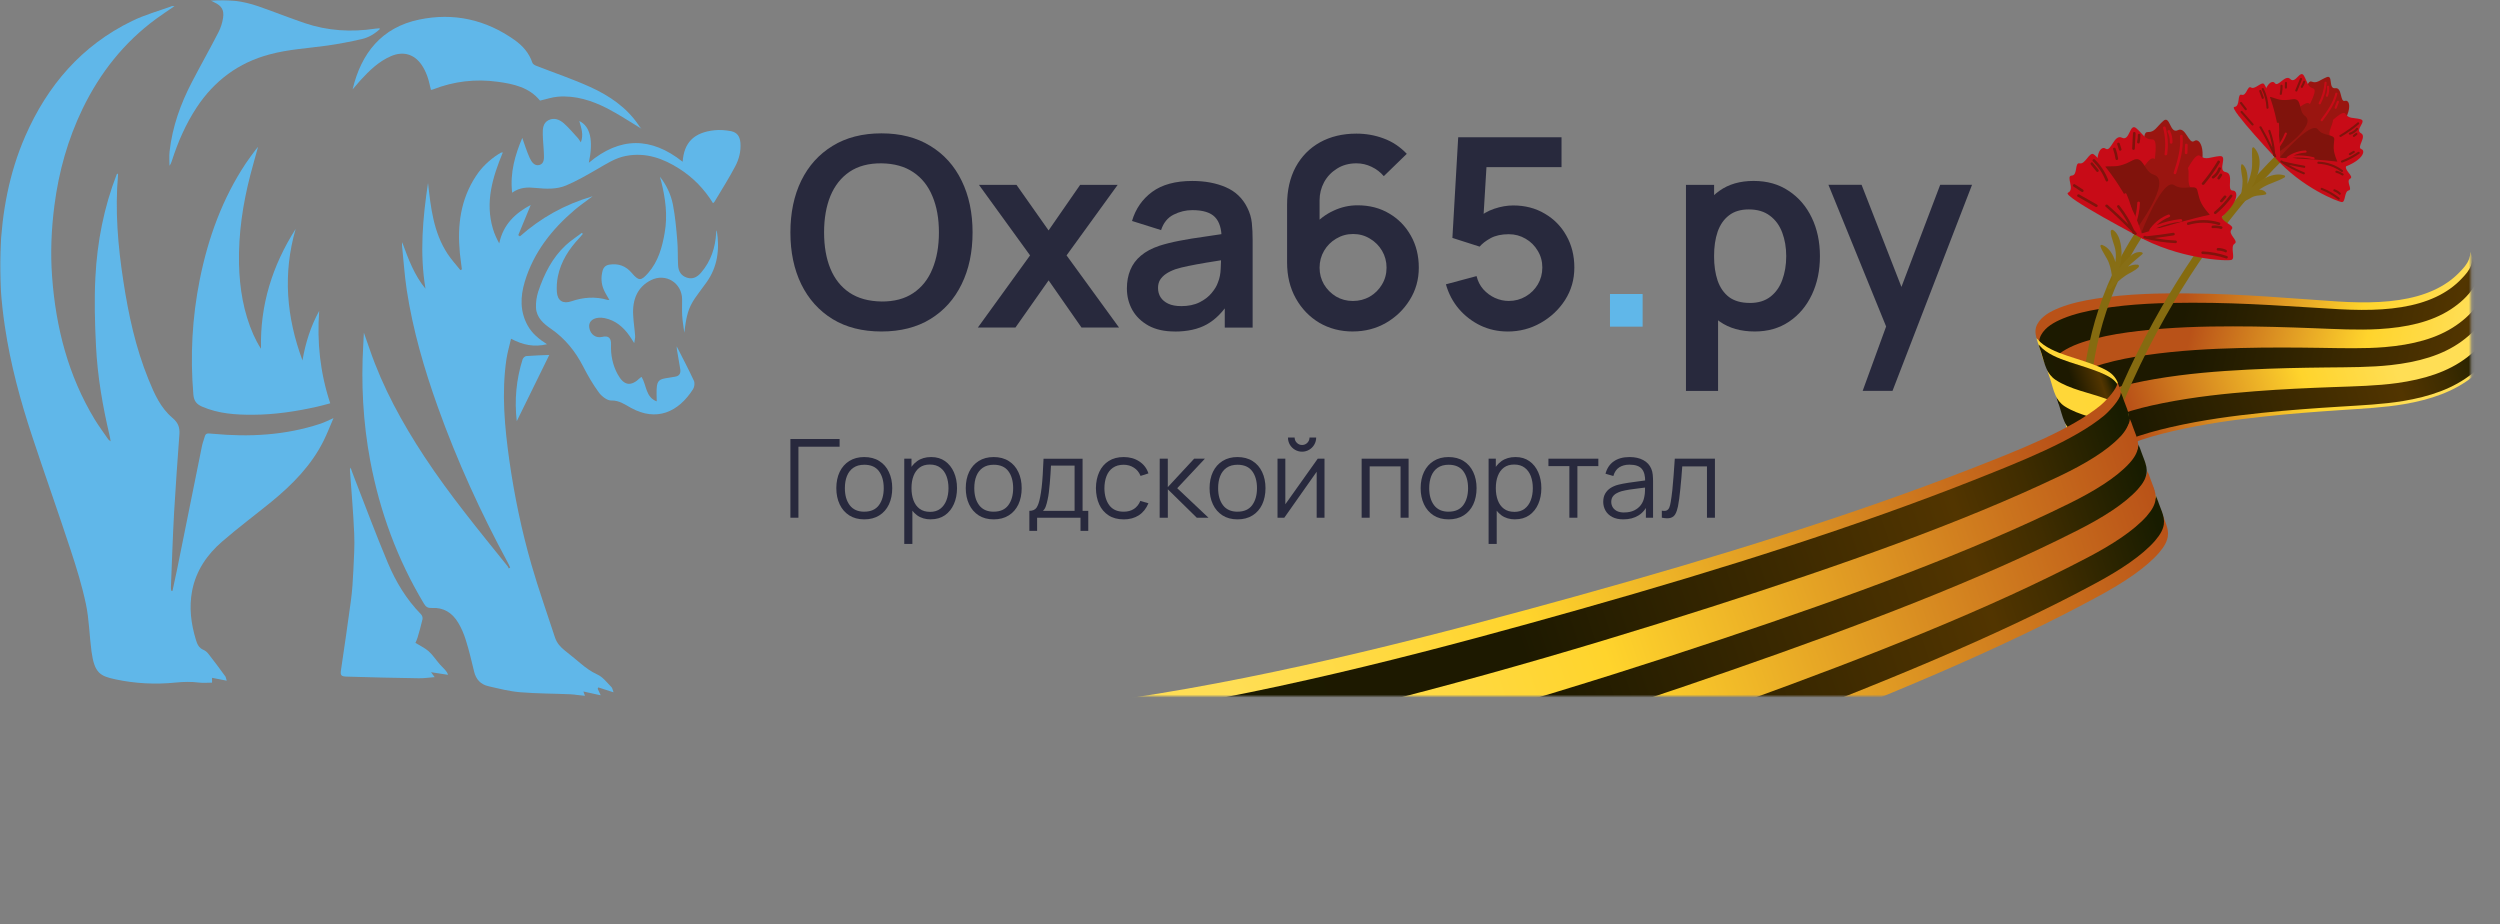 <svg width="844" height="312" viewBox="0 0 844 312" fill="none" xmlns="http://www.w3.org/2000/svg">
<rect x="0" y="0" width="844" height="312" fill="#808080" stroke="none"/>
<mask id="mask0_1_3" style="mask-type:luminance" maskUnits="userSpaceOnUse" x="0" y="0" width="835" height="235">
<path d="M834.12 0H0V235H834.12V0Z" fill="white"/>
</mask>
<g mask="url(#mask0_1_3)">
<path d="M76.54 229.8C74.69 229.42 73.22 229.14 71.59 228.83V230.46C70.05 230.46 68.55 230.62 67.08 230.43C64.48 230.09 61.91 230.18 59.3 230.43C52.5 231.12 45.72 230.78 39.04 229.36C33.87 228.26 31.89 227.32 30.89 219.93C30.17 214.6 30.11 209.18 29.01 203.95C27.72 197.81 25.84 191.73 23.87 185.74C19.67 172.96 15.15 160.26 10.92 147.48C6.88 135.29 3.52 122.91 1.64 110.19C0.41 101.91 -0.25 93.58 0.09 85.21C0.66 71.67 3.07 58.48 8.52 45.98C16.02 28.83 27.56 15.36 44.58 7.09C48.88 4.99 53.55 3.71 58.03 2.08C58.22 2.02 58.41 2.08 58.91 2.08C56.68 3.62 54.65 4.93 52.7 6.37C41.85 14.33 33.79 24.58 27.93 36.61C22.91 46.98 19.84 57.92 18.37 69.36C17.34 77.35 16.99 85.37 17.59 93.43C18.84 110.51 23.01 126.77 31.95 141.56C33.36 143.88 34.99 146.04 36.53 148.3C36.62 148.46 36.84 148.55 37.35 148.99C37.19 148.14 37.16 147.67 37.04 147.23C34.66 137.17 32.9 126.99 32.4 116.65C32.02 108.94 31.8 101.2 32.21 93.52C32.81 81.64 35.09 70.02 39.39 58.89C39.42 58.8 39.52 58.73 39.64 58.58C39.73 58.7 39.86 58.8 39.86 58.89C38.79 70.99 39.8 82.99 41.65 94.93C43.37 106.24 45.79 117.4 50.12 128.05C52.06 132.84 54.16 137.67 58.24 141.09C60.18 142.72 60.75 144.38 60.56 146.7C59.93 155.51 59.27 164.28 58.77 173.09C58.3 181.49 58.05 189.86 57.7 198.25C57.67 198.66 57.76 199.03 57.82 199.44C57.95 199.47 58.07 199.47 58.23 199.5C58.73 197.21 59.23 194.92 59.7 192.64C62.52 178.6 65.34 164.53 68.2 150.49C68.32 149.83 68.58 149.17 68.76 148.55C69.45 146.07 69.45 146.23 71.96 146.45C84.22 147.61 96.35 146.95 108.14 143.06C109.52 142.62 110.81 141.93 112.59 141.15C111.4 143.91 110.46 146.35 109.3 148.7C105.16 157.07 98.76 163.55 91.65 169.38C86.1 173.89 80.36 178.19 74.97 182.85C69.89 187.24 66.19 192.66 64.87 199.4C63.77 205.07 64.49 210.62 66.16 216.07C66.6 217.54 67.16 218.73 68.67 219.39C69.33 219.67 69.92 220.17 70.36 220.74C72.27 223.18 74.12 225.66 75.94 228.17C76.22 228.42 76.28 228.95 76.54 229.8Z" fill="#60B7E9"/>
<path d="M144.48 61.58C145.42 69.98 146.3 78.41 151.13 85.74C152.39 87.65 153.98 89.38 155.43 91.19C155.59 91.1 155.78 91 155.93 90.94C155.71 89.09 155.43 87.21 155.24 85.36C154.36 76.15 155.46 67.34 160.7 59.41C162.64 56.43 165.18 54.05 168.16 52.11C168.47 51.92 168.79 51.73 169.1 51.54C169.22 51.48 169.38 51.51 169.76 51.45C166.28 59.85 163.71 68.28 166.44 77.34C166.94 79 167.66 80.57 168.54 82.17C169.86 75.75 174.03 71.92 179.17 69.2C177.82 72.46 176.41 75.94 174.97 79.38C175.16 79.5 175.35 79.66 175.53 79.79C182.62 73.52 190.67 69.01 200.08 66.25C197.88 67.91 195.91 69.26 194.09 70.79C186.31 77.4 180.14 85.2 177.16 95.11C175.65 100.15 175.5 105.2 178.2 110C179.67 112.6 181.9 114.45 184.66 116.21C180.3 117.28 176.51 116.46 172.53 114.36C171.96 116.8 171.31 119.03 170.96 121.32C169.3 132.76 170.36 144.13 171.96 155.48C173.65 167.36 176.1 179.11 179.42 190.64C181.8 198.91 184.69 207 187.35 215.18C187.98 217.09 189.23 218.5 190.8 219.72C192.52 221.07 194.22 222.48 195.91 223.89C197.7 225.4 199.52 226.74 201.71 227.74C203.53 228.56 204.91 230.44 206.41 231.94C206.75 232.28 206.82 232.91 207.13 233.73C205.22 233.1 203.59 232.6 201.99 232.07C201.93 232.23 201.83 232.35 201.77 232.51C202.08 233.17 202.37 233.8 202.81 234.74C200.71 234.27 198.95 233.89 196.95 233.45C197.17 234.05 197.3 234.39 197.52 235.02C195.79 234.8 194.26 234.46 192.66 234.39C186.98 234.14 181.28 234.17 175.6 233.7C171.99 233.39 168.42 232.48 164.88 231.66C162.28 231.07 160.68 229.37 160.05 226.68C159.2 223.14 158.36 219.57 157.26 216.09C156.63 214.05 155.79 212.05 154.69 210.23C152.71 206.91 149.77 205 145.75 205.25C144.5 205.31 143.81 204.94 143.15 203.84C134.15 188.86 128.23 172.72 125 155.61C122.55 142.57 121.86 129.41 122.65 116.19C122.71 115.03 122.74 113.9 122.84 112.3C123.59 114.4 124.19 116.12 124.78 117.85C129.23 130.82 135.75 142.73 143.28 154.17C151.81 167.14 161.69 179.11 171.41 191.21C171.57 191.4 171.63 191.68 171.76 191.93C171.92 191.8 172.07 191.71 172.23 191.59C171.98 191.06 171.76 190.52 171.48 190.02C162.29 173.07 154.3 155.55 147.81 137.41C143.2 124.53 139.38 111.4 137.31 97.86C136.56 92.88 136.24 87.8 135.71 82.79C135.68 82.6 135.74 82.41 135.77 81.76C137.9 87.56 139.88 92.92 143.64 97.46C141.63 85.39 142.73 73.52 144.52 61.61L144.48 61.58Z" fill="#60B7E9"/>
<path d="M99.8 77.34C95.44 92.38 96.7 107.11 102.12 121.68C103.12 115.79 104.88 110.21 107.76 104.95C106.98 115.51 108.07 125.85 111.49 136.16C110.02 136.54 108.64 136.94 107.23 137.26C100.05 138.89 92.78 139.99 85.38 140.02C79.55 140.05 73.81 139.67 68.32 137.32C66.41 136.5 65.47 135.44 65.28 133.18C64.18 120.14 64.87 107.23 67.44 94.39C70.26 80.35 75.06 67.06 83.02 55.09C84.06 53.52 85.22 52.05 86.34 50.51C86.5 50.32 86.65 50.13 87.12 49.57C86.18 52.99 85.33 55.96 84.55 58.94C81.98 68.84 80.47 78.87 80.69 89.09C80.88 97.33 82.2 105.39 85.55 113C86.27 114.6 87.09 116.16 88.12 117.76C87.74 103 91.95 89.65 99.78 77.34H99.8Z" fill="#60B7E9"/>
<path d="M222.78 59.64C224.98 62.46 226.51 65.66 227.17 69.04C227.95 73.02 228.3 77.06 228.64 81.11C228.89 83.9 228.77 86.75 228.92 89.54C229.01 91.51 229.89 93.08 231.9 93.74C233.94 94.4 235.48 93.46 236.73 91.99C240.02 88.14 241.5 83.59 241.78 78.61C241.81 78.3 241.81 78.02 241.97 77.73C243.01 84.06 242.32 90.05 238.46 95.4C237.2 97.16 235.89 98.82 234.67 100.6C232.38 103.95 231.69 106.58 231.03 112.35C230.78 110.44 230.43 108.53 230.31 106.58C230.19 104.7 230.31 102.82 230.28 100.94C230.15 95.46 224.76 92.13 219.84 94.55C215.29 96.78 213.44 101.04 213.76 106.43C213.88 108.78 214.26 111.1 214.42 113.42C214.48 114.11 214.23 114.83 214.11 115.83C213.48 114.86 213.01 114.07 212.48 113.32C210.38 110.37 207.78 108.15 204.14 107.4C203.45 107.24 202.67 107.21 201.98 107.28C199.78 107.53 198.63 108.88 198.94 110.63C199.32 112.95 201.17 114.26 203.33 113.73C205.377 113.23 206.36 114.077 206.28 116.27C206.15 119.84 206.81 123.23 208.54 126.39C210.67 130.25 213.02 130.59 216.16 127.52C216.25 127.43 216.41 127.36 216.6 127.24C218.29 130 217.92 134.07 221.71 135.51C221.71 133.79 221.58 132.19 221.74 130.62C221.96 128.65 222.65 128.05 224.63 127.71C225.7 127.52 226.79 127.33 227.86 127.18C229.43 126.96 229.87 125.96 229.65 124.61C229.3 122.39 228.9 120.19 228.52 117.97C228.46 117.69 228.49 117.41 228.46 116.94C230.47 120.89 232.47 124.68 234.26 128.54C234.61 129.29 234.45 130.61 234.01 131.33C228.99 139.23 221.59 142.39 213.06 137.72C210.87 136.53 209.11 135.15 206.35 135.21C204.97 135.24 203.15 133.8 202.21 132.55C200.17 129.79 198.45 126.78 196.88 123.74C194.25 118.63 190.8 114.31 186.03 111.02C183.52 109.3 181.11 107.23 180.95 103.87C180.86 102.05 181.17 100.11 181.73 98.36C183.71 92.53 186.4 87.05 191.01 82.78C192.67 81.24 194.62 79.99 196.43 78.61C196.56 78.74 196.65 78.83 196.78 78.96C196.4 79.4 196.06 79.84 195.68 80.24C192.14 83.97 189.38 88.2 188.34 93.31C188 95.03 187.87 96.85 188 98.61C188.22 101.56 190.1 102.68 192.92 101.71C196.93 100.33 200.98 100.05 205.09 101.24C205.28 101.3 205.5 101.24 205.72 101.24C205.03 100.02 204.28 98.89 203.78 97.67C202.96 95.7 202.87 93.63 203.4 91.53C203.71 90.28 204.47 89.52 205.75 89.34C208.79 88.87 211.27 89.78 213.27 92.13C215.65 94.92 216.41 94.92 218.85 92.13C222.24 88.24 223.55 83.48 224.4 78.56C225.44 72.7 224.65 66.93 223.21 61.2C223.02 60.73 222.93 60.2 222.8 59.66L222.78 59.64Z" fill="#60B7E9"/>
<path d="M119.05 30.12C121.97 17.9 128.9 9.25 141.47 6.62C153.1 4.18 163.98 6.59 173.73 13.51C176.46 15.45 178.62 17.87 179.72 21.16C179.88 21.63 180.54 22.04 181.07 22.22C187.12 24.6 193.33 26.67 199.26 29.37C205.66 32.28 211.49 36.2 215.56 42.19C215.91 42.69 216.22 43.22 216.63 43.51C212.77 41.19 209.04 38.68 205.06 36.62C199.86 33.96 194.34 32.17 188.38 32.64C186.34 32.8 184.34 33.52 182.3 33.96C178.7 29.51 173.4 28.32 167.97 27.6C160.48 26.57 153.2 27.44 146.15 30.2C145.96 30.26 145.74 30.29 145.49 30.36C145.08 28.76 144.8 27.19 144.24 25.69C143.74 24.34 143.11 22.99 142.27 21.8C139.76 18.23 136.09 17.23 132.08 18.92C127.85 20.71 124.65 23.87 121.61 27.19C120.73 28.16 119.92 29.17 119.07 30.14L119.05 30.12Z" fill="#60B7E9"/>
<path d="M140.25 217.04C141.85 218.01 143.45 218.76 144.7 219.86C146.11 221.11 147.15 222.74 148.4 224.19C148.97 224.85 149.62 225.44 150.22 226.1C150.63 226.54 151 227.04 151.26 227.82C149.47 227.54 147.68 227.29 145.52 226.94C146.02 227.63 146.27 227.98 146.74 228.6C144.8 228.76 143.07 229.01 141.35 228.98C133.2 228.86 125.08 228.67 116.92 228.42C115.1 228.36 114.85 227.92 115.13 226.13C116.26 218.39 117.42 210.68 118.45 202.91C118.92 199.46 119.14 195.95 119.3 192.48C119.49 188.37 119.77 184.24 119.58 180.13C119.27 172.98 118.64 165.87 118.14 158.76C118.11 158.51 118.14 158.23 118.36 157.88C118.77 158.98 119.14 160.1 119.58 161.2C123.31 170.76 126.89 180.41 130.87 189.87C133.57 196.33 137.17 202.34 142.16 207.42C142.54 207.8 142.76 208.58 142.63 209.08C142.16 211.15 141.56 213.22 140.97 215.25C140.78 215.91 140.47 216.5 140.25 217.04Z" fill="#60B7E9"/>
<path d="M230.46 54.62C230.93 48.07 234.28 44.72 241.22 43.97C243.04 43.78 244.98 43.94 246.8 44.28C248.9 44.72 249.78 46.07 249.97 48.23C250.19 51.08 249.47 53.81 248.18 56.22C246.05 60.26 243.57 64.15 241.22 68.1C241.13 68.26 240.94 68.38 240.72 68.6C237.8 63.84 234.04 59.98 229.4 57C223.88 53.46 217.99 51.36 211.31 52.64C207.64 53.33 204.6 55.4 201.43 57.21C198.11 59.12 194.75 61.07 191.21 62.57C187.95 63.98 184.34 63.79 180.86 63.45C178.13 63.17 175.56 63.17 172.9 65.05C172.12 58.22 173.93 52.23 176.32 46.56C177.1 48.72 177.79 51.01 178.76 53.17C179.36 54.52 180.36 56.15 182.08 55.71C183.77 55.27 183.68 53.42 183.62 51.98C183.56 49.76 183.27 47.5 183.24 45.27C183.21 43.48 183.3 41.57 185.12 40.6C187.03 39.6 188.88 40.35 190.32 41.6C192.08 43.14 193.55 44.95 195.15 46.68C195.46 47.03 195.68 47.43 196.09 48.06C197.12 45.4 196.21 43.17 195.56 40.85C199.29 42.64 200.39 47.4 198.79 54.95C209.26 46.15 219.8 46.15 230.46 54.61V54.62Z" fill="#60B7E9"/>
<path d="M71.11 0.19C76.63 -0.37 81.96 0.32 87.13 2.1C92.4 3.92 97.6 6.02 102.87 7.8C110.61 10.43 118.61 10.9 126.67 9.68C127.08 9.62 127.49 9.59 127.92 9.56C128.02 9.56 128.11 9.62 128.33 9.72C126.51 11.44 124.44 12.67 122.12 13.2C118.26 14.08 114.38 14.83 110.46 15.39C103.97 16.3 97.38 16.64 90.99 18.37C80.45 21.19 72.37 27.24 66.38 36.29C62.71 41.87 60.08 47.92 58.04 54.25C57.85 54.85 57.63 55.41 57.22 55.97C57.22 54.37 57.06 52.74 57.25 51.14C58.19 42.77 60.98 35 64.84 27.61C67.76 22 70.86 16.52 73.74 10.91C74.52 9.41 75.06 7.71 75.31 6.02C75.72 3.36 74.78 1.91 72.33 0.79C71.95 0.54 71.51 0.38 71.11 0.19Z" fill="#60B7E9"/>
<path d="M174.46 142.18C173.64 135 174.3 128.08 176.44 121.28C176.6 120.84 177.22 120.25 177.66 120.21C180.36 119.99 183.05 119.93 185.44 119.83C181.9 127.07 178.23 134.53 174.47 142.17L174.46 142.18Z" fill="#60B7E9"/>
<path d="M843.72 113.77L841.87 108.31C841.86 109.27 841.7 110.13 841.45 110.9C840.81 112.85 839.67 114.3 838.58 115.69C837.38 117.22 836.07 118.6 834.65 119.84C831.77 122.38 828.48 124.35 824.89 125.87C817.33 129.09 808.49 130.38 798.83 130.87C784.6 131.59 768.57 131.84 750.73 133.81C741.24 134.86 731.03 136.24 720.61 139.25C716.62 140.4 712.52 141.79 708.7 143.92C705.98 145.43 703.08 147.44 701.68 150.45C701.28 151.32 701.11 152.14 701.1 152.94C701.1 153.36 701.13 153.78 701.19 154.2C701.26 154.62 701.36 155.04 701.48 155.47C701.57 155.56 701.68 155.69 701.8 155.86C702.78 157.2 704.03 158.26 705.4 159.15C705.46 159.06 705.51 158.96 705.57 158.86C706.41 157.52 707.54 156.4 708.74 155.43C711.89 152.87 715.59 151.21 719.16 149.83C723.91 147.99 728.68 146.69 733.34 145.6C744.18 143.07 754.52 141.69 764.16 140.64C773.33 139.64 781.98 139 790.1 138.46C797.74 137.95 804.98 137.58 811.65 136.44C820.59 134.91 828.66 132.17 835.01 126.99C837.89 124.64 840.57 121.8 842.51 118.24C843.17 117.03 843.7 115.55 843.73 113.77H843.72Z" fill="url(#paint0_linear_1_3)"/>
<path d="M843.04 111.76L841.2 106.31C841.19 107.26 841.02 108.12 840.77 108.88C840.13 110.82 838.98 112.25 837.88 113.63C836.68 115.14 835.36 116.5 833.94 117.73C831.05 120.23 827.74 122.16 824.14 123.64C816.56 126.77 807.68 127.97 797.99 128.36C783.72 128.94 767.63 129.03 749.72 130.81C740.2 131.76 729.96 133.03 719.49 135.93C715.49 137.04 711.38 138.39 707.54 140.47C704.81 141.95 701.9 143.92 700.49 146.91C700.4 147.1 700.32 147.28 700.26 147.47C699.7 149.01 699.87 150.44 700.29 151.9C700.38 151.99 700.49 152.12 700.62 152.29C700.62 152.3 700.64 152.31 700.65 152.33C700.8 152.54 700.96 152.74 701.12 152.92C702.01 153.98 703.08 154.85 704.24 155.61C704.3 155.51 704.35 155.41 704.41 155.32C705.25 153.99 706.39 152.88 707.59 151.93C710.75 149.42 714.47 147.79 718.05 146.45C722.82 144.67 727.61 143.41 732.28 142.38C743.16 139.96 753.53 138.69 763.21 137.73C772.41 136.82 781.09 136.27 789.24 135.81C796.91 135.38 804.17 135.08 810.86 134.01C819.83 132.58 827.93 129.92 834.31 124.82C837.21 122.51 839.9 119.71 841.84 116.18C842.5 114.98 843.03 113.51 843.07 111.74L843.04 111.76Z" fill="url(#paint1_linear_1_3)"/>
<path d="M843.43 112.9L841.59 107.45C841.58 108.41 841.42 109.27 841.16 110.03C840.52 111.97 839.37 113.42 838.28 114.8C837.08 116.32 835.76 117.69 834.35 118.93C831.47 121.45 828.17 123.4 824.58 124.91C817.01 128.09 808.15 129.34 798.48 129.79C784.23 130.45 768.18 130.63 750.31 132.52C740.8 133.52 730.58 134.86 720.14 137.82C716.15 138.95 712.04 140.33 708.21 142.43C705.65 143.84 702.93 145.68 701.45 148.39C701.35 148.56 701.26 148.74 701.18 148.92C700.62 150.11 700.51 151.23 700.65 152.34C700.71 152.87 700.83 153.39 700.98 153.93C701.05 154 701.12 154.08 701.21 154.2C701.24 154.24 701.27 154.28 701.3 154.32C702.28 155.66 703.53 156.73 704.91 157.62C704.97 157.53 705.02 157.43 705.08 157.33C705.92 155.99 707.05 154.88 708.25 153.91C711.41 151.37 715.12 149.73 718.69 148.36C723.45 146.55 728.23 145.27 732.89 144.2C743.75 141.71 754.1 140.38 763.75 139.37C772.94 138.41 781.59 137.81 789.73 137.3C797.39 136.82 804.63 136.49 811.31 135.38C820.26 133.89 828.34 131.19 834.71 126.04C837.6 123.71 840.28 120.89 842.22 117.34C842.88 116.14 843.41 114.66 843.44 112.88L843.43 112.9Z" fill="url(#paint2_linear_1_3)"/>
<path d="M841.71 107.82L839.87 102.38C839.85 103.32 839.69 104.17 839.43 104.93C838.78 106.85 837.62 108.24 836.51 109.59C835.3 111.06 833.96 112.4 832.53 113.59C829.62 116.02 826.28 117.87 822.66 119.27C815.02 122.23 806.08 123.25 796.33 123.45C781.96 123.75 765.76 123.52 747.74 124.95C738.15 125.71 727.84 126.77 717.3 129.45C713.27 130.47 709.13 131.73 705.26 133.72C702.68 135.05 699.92 136.81 698.42 139.47C698.32 139.64 698.23 139.81 698.15 139.99C697.31 141.72 697.47 143.3 697.93 144.95C698.02 145.04 698.13 145.17 698.26 145.34C698.84 146.14 699.52 146.85 700.27 147.49C700.65 147.81 701.04 148.12 701.45 148.4C701.59 148.51 701.74 148.6 701.89 148.7C701.95 148.61 702 148.51 702.06 148.42C702.91 147.11 704.06 146.04 705.27 145.11C708.46 142.67 712.21 141.13 715.81 139.87C720.61 138.19 725.44 137.04 730.14 136.1C741.1 133.91 751.54 132.85 761.28 132.09C770.55 131.37 779.28 130.99 787.48 130.69C795.2 130.41 802.51 130.26 809.25 129.32C818.28 128.07 826.44 125.59 832.87 120.65C835.79 118.4 838.51 115.68 840.47 112.21C841.14 111.03 841.68 109.58 841.71 107.81V107.82Z" fill="url(#paint3_linear_1_3)"/>
<path d="M838.72 107.07C836.73 110.46 833.98 113.1 831.03 115.25C824.53 119.99 816.29 122.24 807.18 123.25C800.38 124.01 793.01 123.98 785.22 124.06C776.95 124.15 768.14 124.31 758.79 124.79C748.96 125.3 738.43 126.09 727.37 127.99C722.62 128.81 717.75 129.83 712.91 131.37C709.27 132.53 705.49 133.96 702.26 136.3C701.04 137.19 699.88 138.22 699.02 139.5C698.96 139.59 698.91 139.68 698.85 139.78C698.7 139.68 698.55 139.57 698.41 139.47C697.19 138.59 696.09 137.57 695.2 136.35C695.07 136.17 694.96 136.04 694.87 135.94C694.41 134.3 694.26 132.72 695.11 131.03C695.19 130.86 695.29 130.69 695.39 130.52C696.91 127.92 699.69 126.25 702.3 124.99C706.21 123.11 710.39 121.97 714.46 121.05C725.1 118.66 735.5 117.87 745.17 117.36C763.35 116.4 779.68 117.02 794.18 117.09C804.02 117.14 813.03 116.35 820.75 113.6C824.41 112.29 827.78 110.54 830.72 108.21C832.17 107.06 833.51 105.78 834.74 104.35C835.86 103.05 837.03 101.69 837.69 99.8C837.95 99.06 838.12 98.22 838.14 97.28L839.98 102.73C839.94 104.48 839.39 105.9 838.71 107.05L838.72 107.07Z" fill="url(#paint4_linear_1_3)"/>
<path d="M836.98 101.93C834.96 105.24 832.19 107.79 829.2 109.84C822.63 114.38 814.32 116.4 805.13 117.18C798.27 117.76 790.84 117.54 782.98 117.43C774.63 117.31 765.75 117.25 756.32 117.49C746.41 117.75 735.78 118.27 724.63 119.87C719.84 120.56 714.93 121.45 710.03 122.86C706.36 123.92 702.54 125.24 699.28 127.48C698.04 128.33 696.87 129.33 696 130.57C695.94 130.65 695.88 130.75 695.82 130.84C695.67 130.74 695.52 130.63 695.37 130.52C694.14 129.61 693.03 128.58 692.14 127.35C692.01 127.17 691.9 127.04 691.81 126.94C691.35 125.3 691.2 123.74 692.06 122.08C692.15 121.91 692.24 121.75 692.34 121.59C693.88 119.05 696.69 117.46 699.33 116.28C703.27 114.52 707.5 113.49 711.6 112.69C722.34 110.59 732.83 110.06 742.58 109.8C760.92 109.3 777.39 110.33 792 110.76C801.92 111.05 811.02 110.5 818.8 107.97C822.5 106.77 825.9 105.12 828.87 102.88C830.33 101.78 831.69 100.53 832.94 99.15C834.07 97.89 835.26 96.57 835.93 94.72C836.19 93.99 836.37 93.16 836.39 92.23L838.24 97.69C838.19 99.42 837.64 100.82 836.95 101.94L836.98 101.93Z" fill="url(#paint5_linear_1_3)"/>
<path d="M834.52 94.65C832.46 97.85 829.64 100.26 826.62 102.19C819.95 106.44 811.53 108.15 802.23 108.59C795.28 108.92 787.76 108.44 779.82 108.05C771.37 107.64 762.38 107.26 752.84 107.17C742.81 107.07 732.05 107.21 720.76 108.4C715.91 108.91 710.93 109.61 705.98 110.83C702.26 111.74 698.39 112.92 695.08 115.01C693.82 115.8 692.64 116.75 691.75 117.94C691.69 118.02 691.63 118.11 691.57 118.2C690.41 117.37 689.33 116.44 688.44 115.36C688.24 115.12 688.05 114.88 687.87 114.62C687.74 114.44 687.63 114.3 687.54 114.21C687.08 112.57 686.94 111.02 687.81 109.41C689.31 106.67 692.35 105.08 695.19 103.94C699.19 102.34 703.46 101.47 707.62 100.82C718.49 99.12 729.11 98.97 738.99 99.06C757.55 99.22 774.21 100.82 789 101.77C799.04 102.41 808.24 102.18 816.14 99.96C819.89 98.9 823.34 97.39 826.36 95.29C827.85 94.26 829.23 93.08 830.49 91.75C831.64 90.55 832.85 89.28 833.54 87.48C833.81 86.77 833.99 85.96 834.02 85.04L835.86 90.49C835.81 92.2 835.24 93.56 834.54 94.65H834.52Z" fill="url(#paint6_linear_1_3)"/>
<path d="M835.24 96.78C833.2 100.01 830.39 102.46 827.38 104.43C820.74 108.76 812.35 110.56 803.08 111.1C796.16 111.5 788.67 111.1 780.74 110.79C772.32 110.47 763.37 110.18 753.86 110.18C743.86 110.18 733.15 110.44 721.89 111.75C717.06 112.31 712.1 113.07 707.16 114.35C703.45 115.31 699.6 116.53 696.31 118.66C695.06 119.47 693.88 120.44 692.99 121.64C692.93 121.72 692.87 121.81 692.81 121.9C692.66 121.79 692.51 121.68 692.36 121.57C691.12 120.65 690.01 119.59 689.12 118.35C688.99 118.17 688.88 118.03 688.79 117.94C688.54 117.07 688.39 116.22 688.43 115.36C688.46 114.62 688.65 113.88 689.06 113.12C690.55 110.36 693.58 108.73 696.41 107.55C700.39 105.9 704.65 104.99 708.8 104.29C719.63 102.48 730.22 102.22 740.06 102.2C758.56 102.17 775.16 103.6 789.9 104.4C799.91 104.94 809.08 104.62 816.94 102.3C820.67 101.2 824.11 99.64 827.11 97.5C828.59 96.45 829.97 95.25 831.22 93.9C832.36 92.68 833.56 91.4 834.25 89.58C834.52 88.86 834.7 88.05 834.72 87.13L836.56 92.58C836.51 94.29 835.95 95.67 835.25 96.77L835.24 96.78Z" fill="url(#paint7_linear_1_3)"/>
<path d="M705.92 166.47L704.75 161.75C704.63 161.26 701.8 149.6 702.98 132.53C704.07 116.79 708.97 93.36 726.12 71.16C726.58 70.57 727.43 70.46 728.02 70.92C728.61 71.38 728.72 72.23 728.26 72.82C711.53 94.48 706.75 117.34 705.68 132.72C704.99 142.69 705.72 150.85 706.43 155.82C718.3 119.92 735.29 92.96 747.72 76.41C761.85 57.59 773.36 47.73 773.47 47.63C774.04 47.15 774.89 47.21 775.38 47.78C775.87 48.35 775.8 49.2 775.23 49.69C775.12 49.79 763.8 59.5 749.83 78.11C736.95 95.27 719.13 123.73 707.35 161.82L705.91 166.47H705.92Z" fill="#856B10"/>
<path d="M712.67 97.44C714.1 95.8 715.75 94.3 717.54 93.07C719 92.07 720.78 91.49 721.99 90.18C722.23 89.92 722.11 89.39 721.72 89.35C720.59 89.24 719.47 89.52 718.41 90.02C719.95 88.49 721.65 87.24 723.28 85.79C723.5 85.6 723.33 85.24 723.08 85.18C720.7 84.65 718.85 86.66 717.37 88.27C716.71 88.99 716.07 89.74 715.48 90.53C716.07 88.82 716.29 86.98 716.23 85.19C716.15 82.68 715.62 79.09 713.34 77.63C712.99 77.41 712.56 77.76 712.57 78.13C712.65 80.54 714.08 82.81 714.27 85.28C714.36 86.38 714.3 87.44 714.16 88.48C713.45 85.88 711.95 83.53 709.7 82.68C709.38 82.56 708.98 82.81 709.11 83.19C709.78 85.13 711.16 86.74 711.92 88.65C712.63 90.44 712.88 92.31 713.14 94.2C712.92 94.61 712.72 95.03 712.53 95.46C712.21 95.91 711.93 96.35 711.68 96.77C711.32 97.37 712.23 97.96 712.68 97.45L712.67 97.44Z" fill="#876E15"/>
<path d="M765.05 65.1C764.51 64.35 763.64 64.03 762.66 64.02C763.15 63.71 763.64 63.41 764.15 63.12C766.43 61.81 769.03 61.22 771.29 59.89C771.6 59.71 771.46 59.28 771.16 59.19C767.48 58.05 763.34 60.51 760.13 63.34C762.6 59.21 764.34 53.43 760.99 49.84C760.72 49.55 760.33 49.85 760.31 50.16C760.14 52.78 760.61 55.27 760.05 57.9C759.75 59.32 759.28 60.76 758.73 62.16C758.74 62.02 758.76 61.89 758.76 61.75C758.86 59.83 758.76 56.8 757.1 55.52C756.94 55.4 756.68 55.45 756.64 55.67C756.29 57.41 757.09 59.44 757.09 61.24C757.09 63.4 756.63 65.59 756.08 67.67C756 67.97 756.44 68.21 756.64 67.97C756.68 68 756.73 68.02 756.78 68.02C758.26 68.08 759.62 66.74 760.99 66.28C762.26 65.85 763.61 66.03 764.86 65.65C765.07 65.59 765.19 65.31 765.05 65.12V65.1Z" fill="#876E15"/>
<path d="M723.4 76.59C723.4 76.59 735.75 75.7 740.88 63.35C746.02 51 742.65 46.22 740.79 47.6C738.93 48.98 737.93 42.58 735.23 43.95C732.53 45.32 732.65 38.77 730.34 40.81C728.03 42.85 727.46 44.69 725.07 44.58C720.8 44.38 729.73 68.16 723.4 76.58V76.59Z" fill="#9A1510"/>
<path d="M728.44 79.04C728.44 79.04 716.09 78.25 710.86 65.93C705.63 53.62 708.96 48.82 710.83 50.18C712.7 51.55 713.66 45.14 716.37 46.49C719.08 47.84 718.91 41.29 721.24 43.32C723.57 45.35 724.15 47.18 726.54 47.05C730.8 46.81 722.06 70.67 728.45 79.04H728.44Z" fill="#C80B17"/>
<path d="M722.7 77.62C722.7 77.62 733.22 84.14 744.63 77.14C756.03 70.14 756.1 64.3 753.79 64.33C751.48 64.36 754.41 58.59 751.42 58.11C748.43 57.64 752.37 52.4 749.3 52.7C746.23 53 744.69 54.16 742.82 52.66C739.48 49.99 732.77 74.5 722.71 77.61L722.7 77.62Z" fill="#C80B17"/>
<path d="M724.09 79.08C723.38 79.46 722.6 79.23 722.33 78.57C720.68 74.4 715.56 60.58 719.88 59.24C723.86 58 725.18 52.64 727.27 53.57C729.99 54.78 730.75 55.91 736.35 55.55C740.87 55.26 737.4 61.18 739.78 63.68C743.85 67.94 728.67 76.61 724.08 79.09L724.09 79.08Z" fill="#9A1510"/>
<path d="M720.94 77.79C720.94 77.79 704.37 66.55 707.88 63.36C710.62 60.87 708.98 56.28 711.23 56.17C714.16 56.03 715.4 56.59 719.97 54.13C723.66 52.15 723.76 58 727.07 58.96C733.7 60.89 720.94 77.79 720.94 77.79Z" fill="#80130C"/>
<path d="M722.94 78.51C722.94 78.51 730.13 59.82 734.03 62.51C737.08 64.61 741.17 61.97 741.79 64.14C742.6 66.96 742.33 68.29 745.76 72.18C748.53 75.32 742.85 76.75 742.67 80.19C742.3 87.09 722.94 78.5 722.94 78.5V78.51Z" fill="#80130C"/>
<path d="M720.99 75.77C721.85 73.44 722.34 71 722.44 68.52C722.46 67.95 721.57 67.9 721.55 68.48C721.46 70.61 721.08 72.68 720.42 74.69C720.06 71.51 719.22 68.41 717.91 65.49C717.68 64.96 716.88 65.37 717.11 65.89C718.11 68.13 718.82 70.46 719.25 72.86C718.36 71.38 717.36 69.96 716.26 68.62C715.89 68.18 715.23 68.77 715.59 69.21C717.14 71.09 718.47 73.12 719.59 75.29C719.59 75.33 719.59 75.36 719.6 75.4C719.63 75.7 719.88 75.79 720.11 75.72C720.17 76.1 720.81 76.23 720.98 75.77H720.99Z" fill="#C80B17"/>
<path d="M734.62 77.45C732.39 76.94 730.13 76.81 727.88 77.06C730.57 75.88 733.43 75.13 736.37 74.84C736.94 74.78 736.75 73.91 736.19 73.97C733.39 74.25 730.66 74.94 728.07 76.01C729.31 74.82 730.76 73.89 732.39 73.25C732.93 73.04 732.52 72.24 731.99 72.45C729.62 73.39 727.59 74.93 726.05 76.95C725.97 77.01 725.92 77.08 725.89 77.16C725.87 77.19 725.85 77.21 725.83 77.24C725.78 77.31 725.75 77.38 725.75 77.45C725.4 77.69 725.6 78.36 726.1 78.25C728.83 77.66 731.63 77.67 734.36 78.3C734.91 78.43 735.19 77.58 734.63 77.45H734.62Z" fill="#C80B17"/>
<path d="M723.59 80.69C723.59 80.69 695.69 66.14 698.16 65.06C700.63 63.98 697.26 59.36 699.41 59.28C701.56 59.2 700.3 54.7 702.11 55.15C703.92 55.59 705.33 51.37 706.69 52.01C708.05 52.65 719.25 64.87 723.59 80.69Z" fill="#C80B17"/>
<path d="M721.15 79.41C721.15 79.41 751.17 69.97 750.18 72.48C749.19 74.99 754.85 75.88 753.38 77.45C751.92 79.03 755.98 81.32 754.39 82.28C752.8 83.24 754.79 87.23 753.37 87.73C751.96 88.24 735.39 87.52 721.14 79.4L721.15 79.41Z" fill="#C80B17"/>
<path d="M721.17 78.5C721.11 78.46 721.05 78.44 720.99 78.43C721 78.32 720.97 78.21 720.87 78.11C720.74 77.98 720.61 77.84 720.48 77.71C719.21 74.72 717.53 71.93 715.49 69.39C715.13 68.94 714.46 69.53 714.82 69.98C716.27 71.79 717.53 73.73 718.58 75.77C716.3 73.49 713.95 71.29 711.53 69.17C711.1 68.8 710.43 69.38 710.86 69.76C713.94 72.45 716.89 75.27 719.73 78.21C719.81 78.4 719.89 78.59 719.97 78.79C720.07 79.05 720.31 79.08 720.5 79C720.52 79.09 720.58 79.18 720.68 79.25C721.16 79.56 721.65 78.82 721.17 78.5Z" fill="#80130C"/>
<path d="M734.5 81.2C732.12 81.09 729.75 80.81 727.42 80.36C729.57 80.11 731.72 79.81 733.85 79.46C734.42 79.37 734.23 78.5 733.67 78.59C730.7 79.07 727.73 79.46 724.74 79.76C724.74 79.76 724.74 79.76 724.73 79.76C724.54 79.71 724.35 79.67 724.16 79.62C723.61 79.47 723.33 80.32 723.89 80.47C727.35 81.38 730.89 81.93 734.46 82.09C735.03 82.12 735.08 81.23 734.5 81.2Z" fill="#80130C"/>
<path d="M707.98 69.09C705.97 67.94 703.96 66.8 701.94 65.65C701.44 65.37 700.95 66.11 701.45 66.4C703.46 67.55 705.47 68.69 707.49 69.84C707.99 70.12 708.48 69.38 707.98 69.09Z" fill="#80130C"/>
<path d="M703.24 64.02L700.5 62.23C700.02 61.92 699.53 62.66 700.01 62.98L702.75 64.77C703.23 65.08 703.72 64.34 703.24 64.02Z" fill="#80130C"/>
<path d="M711.7 60.64C710.69 58.09 709.18 55.79 707.23 53.86C706.82 53.46 706.15 54.05 706.56 54.45C708.46 56.34 709.91 58.55 710.9 61.04C711.11 61.58 711.91 61.17 711.7 60.64Z" fill="#80130C"/>
<path d="M708.44 57.32C707.8 56.53 707.16 55.74 706.52 54.96C706.16 54.51 705.49 55.11 705.85 55.55C706.49 56.34 707.13 57.13 707.77 57.91C708.13 58.36 708.8 57.76 708.44 57.32Z" fill="#80130C"/>
<path d="M749.28 75.11C745.81 74.04 742.12 74.02 738.64 75.07C738.09 75.24 738.27 76.11 738.82 75.94C742.15 74.93 745.67 74.93 749 75.96C749.55 76.13 749.82 75.28 749.27 75.11H749.28Z" fill="#80130C"/>
<path d="M750.01 76.42C749.04 76.16 748.06 76.06 747.06 76.14C746.49 76.18 746.44 77.07 747.02 77.03C747.94 76.96 748.85 77.03 749.74 77.27C750.29 77.42 750.57 76.57 750.01 76.42Z" fill="#80130C"/>
<path d="M751.79 86.42C749.15 85.51 746.41 84.99 743.63 84.87C743.06 84.85 743.01 85.74 743.59 85.76C746.3 85.87 748.96 86.37 751.53 87.26C752.07 87.45 752.35 86.6 751.8 86.41L751.79 86.42Z" fill="#80130C"/>
<path d="M751.52 84.33C750.66 83.93 749.74 83.72 748.8 83.71C748.23 83.71 748.18 84.6 748.76 84.6C749.64 84.6 750.46 84.8 751.26 85.18C751.78 85.42 752.05 84.57 751.53 84.33H751.52Z" fill="#80130C"/>
<path d="M731.64 52.05C732.07 49.03 731.89 45.98 731.13 43.03C730.99 42.48 730.11 42.66 730.26 43.21C731.01 46.09 731.17 49.05 730.75 52C730.67 52.57 731.56 52.61 731.64 52.04V52.05Z" fill="#C80B17"/>
<path d="M733.44 48.1C733.48 46.72 733.2 45.38 732.6 44.14C732.35 43.62 731.55 44.02 731.8 44.54C732.33 45.65 732.58 46.83 732.54 48.06C732.52 48.63 733.41 48.68 733.43 48.1H733.44Z" fill="#C80B17"/>
<path d="M734.69 58.51C735.99 54.4 737.25 50.22 736.84 45.86C736.79 45.29 735.91 45.48 735.97 46.04C736.36 50.22 735.09 54.29 733.84 58.24C733.67 58.79 734.52 59.06 734.69 58.51Z" fill="#C80B17"/>
<path d="M738.48 51.63C738.51 50.74 738.53 49.85 738.56 48.95C738.58 48.38 737.69 48.33 737.67 48.91L737.59 51.59C737.57 52.16 738.46 52.21 738.48 51.63Z" fill="#C80B17"/>
<path d="M749.4 54.88C749.69 54.39 748.95 53.9 748.65 54.39C747.1 56.99 745.35 59.45 743.4 61.76C743.03 62.2 743.78 62.68 744.15 62.25C746.1 59.94 747.86 57.48 749.4 54.88Z" fill="#80130C"/>
<path d="M749.76 57.04C749.95 56.5 749.1 56.22 748.91 56.77C748.52 57.91 747.82 58.82 746.85 59.52C746.38 59.86 746.98 60.52 747.44 60.19C748.54 59.4 749.32 58.32 749.76 57.05V57.04Z" fill="#80130C"/>
<path d="M749.39 58.79L748.65 59.92C748.34 60.4 749.08 60.89 749.4 60.41L750.14 59.28C750.45 58.8 749.71 58.31 749.39 58.79Z" fill="#80130C"/>
<path d="M752.85 65.89C751.32 67.98 749.55 69.85 747.57 71.5C747.13 71.87 747.72 72.54 748.16 72.17C750.21 70.46 752.02 68.52 753.6 66.37C753.94 65.91 753.19 65.42 752.85 65.88V65.89Z" fill="#80130C"/>
<path d="M750.8 66.16C750.38 66.65 749.97 67.15 749.55 67.64C749.18 68.08 749.93 68.56 750.3 68.13C750.72 67.64 751.13 67.14 751.55 66.65C751.92 66.21 751.17 65.73 750.8 66.16Z" fill="#80130C"/>
<path d="M715.08 53.5C714.9 52.37 714.63 51.27 714.26 50.19C714.08 49.65 713.2 49.83 713.39 50.37C713.76 51.45 714.03 52.55 714.21 53.68C714.3 54.25 715.17 54.06 715.08 53.5Z" fill="#80130C"/>
<path d="M716.21 50.35C716.02 49.74 715.82 49.13 715.63 48.51C715.56 48.28 715.35 48.11 715.1 48.17C714.88 48.21 714.68 48.47 714.76 48.7L715.34 50.54C715.41 50.77 715.62 50.94 715.87 50.88C716.09 50.84 716.29 50.58 716.21 50.35Z" fill="#80130C"/>
<path d="M720.71 50.19C720.8 48.46 720.89 46.74 720.98 45.01C721.01 44.44 720.12 44.39 720.09 44.97C720 46.7 719.91 48.42 719.82 50.15C719.79 50.72 720.68 50.77 720.71 50.19Z" fill="#80130C"/>
<path d="M722.34 48.14C722.52 47.31 722.62 46.48 722.62 45.63C722.62 45.06 721.73 45.01 721.73 45.59C721.73 46.36 721.66 47.12 721.49 47.87C721.37 48.43 722.22 48.7 722.34 48.14Z" fill="#80130C"/>
<path d="M770.61 51.68C770.61 51.68 780.33 54.29 787.56 46.17C794.79 38.05 793.48 33.49 791.68 34.05C789.89 34.62 790.82 29.44 788.38 29.77C785.94 30.1 787.78 25.11 785.46 26.06C783.14 27.01 782.21 28.28 780.41 27.55C777.19 26.26 777.71 46.9 770.61 51.68Z" fill="#9A1510"/>
<path d="M773.83 54.91C773.83 54.91 764.56 51.01 763.82 40.16C763.08 29.31 766.91 26.51 767.99 28.06C769.06 29.61 771.5 24.94 773.22 26.7C774.94 28.46 776.55 23.38 777.8 25.56C779.05 27.74 779.01 29.3 780.88 29.83C784.22 30.78 771.15 46.77 773.84 54.9L773.83 54.91Z" fill="#C80B17"/>
<path d="M769.8 52.29C769.8 52.29 776.15 60.09 786.77 57.75C797.39 55.41 799 50.94 797.21 50.35C795.42 49.76 799.21 46.1 797.04 44.95C794.87 43.79 799.29 40.82 796.85 40.23C794.41 39.64 792.92 40.12 791.88 38.48C790.03 35.54 778.35 52.58 769.8 52.29Z" fill="#C80B17"/>
<path d="M770.48 53.78C769.83 53.89 769.29 53.5 769.27 52.92C769.11 49.28 768.86 37.31 772.53 37.42C775.91 37.52 778.36 33.76 779.71 35.03C781.48 36.68 781.76 37.76 786.16 38.97C789.71 39.95 785.47 43.58 786.63 46.12C788.62 50.47 774.65 53.09 770.47 53.78H770.48Z" fill="#9A1510"/>
<path d="M768.41 51.95C768.41 51.95 758.68 38.91 762.22 37.39C764.99 36.2 764.95 32.25 766.71 32.76C769 33.43 769.8 34.19 773.96 33.52C777.32 32.98 775.84 37.5 778.13 39.12C782.71 42.37 768.41 51.95 768.41 51.95Z" fill="#80130C"/>
<path d="M769.74 53.03C769.74 53.03 780.23 40.59 782.52 43.7C784.3 46.12 788.15 45.19 788.05 47.02C787.92 49.4 787.36 50.35 788.96 54.25C790.25 57.4 785.51 56.99 784.45 59.58C782.33 64.78 769.75 53.03 769.75 53.03H769.74Z" fill="#80130C"/>
<path d="M768.98 50.41C770.26 48.85 771.28 47.11 772.03 45.23C772.2 44.8 771.53 44.52 771.36 44.96C770.73 46.57 769.88 48.06 768.84 49.43C769.41 46.89 769.59 44.29 769.36 41.7C769.32 41.23 768.6 41.33 768.64 41.79C768.81 43.77 768.74 45.76 768.43 47.71C768.14 46.33 767.75 44.98 767.26 43.66C767.1 43.22 766.43 43.5 766.59 43.94C767.28 45.8 767.76 47.71 768.04 49.67C768.04 49.7 768.03 49.73 768.02 49.76C767.96 50 768.13 50.13 768.32 50.14C768.27 50.45 768.72 50.72 768.98 50.41Z" fill="#C80B17"/>
<path d="M779 55.33C777.43 54.34 775.72 53.64 773.93 53.24C776.31 53.05 778.7 53.24 781.04 53.8C781.49 53.91 781.58 53.19 781.13 53.08C778.91 52.55 776.63 52.35 774.35 52.49C775.61 51.91 776.98 51.58 778.4 51.52C778.87 51.5 778.77 50.78 778.31 50.8C776.24 50.89 774.27 51.54 772.55 52.67C772.47 52.69 772.41 52.73 772.37 52.79C772.35 52.81 772.32 52.82 772.3 52.84C772.24 52.88 772.2 52.93 772.18 52.98C771.85 53.07 771.82 53.64 772.23 53.69C774.49 53.97 776.63 54.72 778.56 55.92C778.95 56.17 779.39 55.59 778.99 55.34L779 55.33Z" fill="#C80B17"/>
<path d="M769.67 54.88C769.67 54.88 752.11 36.28 754.3 36.11C756.49 35.94 755.13 31.49 756.8 32C758.47 32.51 758.71 28.72 759.97 29.54C761.24 30.36 763.45 27.49 764.32 28.35C765.19 29.2 770.55 41.57 769.66 54.87L769.67 54.88Z" fill="#C80B17"/>
<path d="M768.13 53.25C768.13 53.25 793.7 53.99 792.27 55.65C790.84 57.32 794.95 59.5 793.41 60.32C791.87 61.14 794.38 63.99 792.9 64.3C791.42 64.62 791.89 68.21 790.67 68.22C789.45 68.23 776.92 63.27 768.14 53.24L768.13 53.25Z" fill="#C80B17"/>
<path d="M768.39 52.55C768.39 52.55 768.31 52.47 768.27 52.45C768.31 52.37 768.31 52.28 768.27 52.17C768.21 52.03 768.14 51.9 768.08 51.76C767.9 49.12 767.35 46.53 766.46 44.04C766.3 43.6 765.63 43.88 765.79 44.32C766.42 46.09 766.87 47.92 767.14 49.77C766 47.41 764.78 45.1 763.48 42.82C763.25 42.42 762.58 42.69 762.81 43.1C764.46 45.98 765.97 48.94 767.37 51.95C767.38 52.12 767.39 52.29 767.4 52.45C767.41 52.67 767.58 52.77 767.75 52.75C767.75 52.83 767.76 52.91 767.82 52.99C768.11 53.36 768.68 52.92 768.39 52.55Z" fill="#80130C"/>
<path d="M777.91 58.18C776.11 57.46 774.37 56.62 772.7 55.65C774.42 56.03 776.15 56.37 777.88 56.67C778.34 56.75 778.43 56.03 777.97 55.95C775.57 55.53 773.17 55.04 770.8 54.47C770.8 54.47 770.8 54.47 770.79 54.47C770.66 54.38 770.52 54.3 770.39 54.21C770 53.95 769.57 54.53 769.96 54.79C772.37 56.41 774.95 57.77 777.65 58.85C778.08 59.02 778.36 58.35 777.92 58.18H777.91Z" fill="#80130C"/>
<path d="M760.76 41.82C759.52 40.4 758.28 38.99 757.04 37.57C756.73 37.22 756.16 37.66 756.47 38.01C757.71 39.43 758.95 40.84 760.19 42.26C760.5 42.61 761.07 42.17 760.76 41.82Z" fill="#80130C"/>
<path d="M758.47 36.66L756.84 34.55C756.55 34.18 755.98 34.62 756.27 34.99L757.9 37.1C758.19 37.47 758.76 37.03 758.47 36.66Z" fill="#80130C"/>
<path d="M765.87 36.32C765.78 34.09 765.23 31.93 764.25 29.92C764.05 29.5 763.37 29.78 763.58 30.2C764.54 32.15 765.06 34.24 765.16 36.42C765.18 36.89 765.9 36.79 765.88 36.33L765.87 36.32Z" fill="#80130C"/>
<path d="M764.25 32.9C763.97 32.12 763.69 31.35 763.4 30.57C763.24 30.13 762.57 30.41 762.73 30.85C763.01 31.63 763.29 32.4 763.58 33.18C763.74 33.62 764.41 33.34 764.25 32.9Z" fill="#80130C"/>
<path d="M790.88 57.43C788.5 55.68 785.67 54.68 782.72 54.57C782.26 54.55 782.16 55.27 782.63 55.29C785.46 55.4 788.16 56.34 790.44 58.01C790.82 58.29 791.25 57.71 790.87 57.43H790.88Z" fill="#80130C"/>
<path d="M791.09 58.63C790.42 58.18 789.69 57.84 788.9 57.63C788.46 57.51 788.18 58.18 788.63 58.3C789.35 58.49 790.03 58.79 790.65 59.21C791.04 59.47 791.47 58.89 791.08 58.63H791.09Z" fill="#80130C"/>
<path d="M789.79 66.79C788.01 65.39 786.04 64.26 783.93 63.43C783.5 63.26 783.22 63.93 783.66 64.1C785.72 64.91 787.62 66 789.35 67.37C789.72 67.66 790.15 67.08 789.78 66.79H789.79Z" fill="#80130C"/>
<path d="M790.14 65.11C789.59 64.57 788.94 64.17 788.21 63.91C787.77 63.75 787.5 64.42 787.94 64.58C788.61 64.82 789.19 65.19 789.7 65.69C790.03 66.01 790.47 65.43 790.13 65.11H790.14Z" fill="#80130C"/>
<path d="M783.47 35.03C784.6 32.83 785.28 30.44 785.48 27.97C785.52 27.51 784.8 27.41 784.76 27.88C784.57 30.29 783.9 32.61 782.8 34.76C782.59 35.17 783.26 35.44 783.47 35.03Z" fill="#C80B17"/>
<path d="M785.9 32.48C786.3 31.43 786.44 30.33 786.31 29.22C786.26 28.76 785.54 28.85 785.59 29.31C785.7 30.3 785.58 31.28 785.22 32.21C785.05 32.65 785.73 32.92 785.89 32.48H785.9Z" fill="#C80B17"/>
<path d="M784.09 40.8C786.18 37.99 788.26 35.11 789.11 31.66C789.22 31.21 788.5 31.12 788.39 31.57C787.58 34.89 785.52 37.67 783.51 40.37C783.23 40.74 783.81 41.18 784.09 40.81V40.8Z" fill="#C80B17"/>
<path d="M788.84 36.53C789.1 35.85 789.35 35.17 789.61 34.5C789.78 34.06 789.1 33.79 788.94 34.23L788.17 36.26C788 36.7 788.68 36.97 788.84 36.53Z" fill="#C80B17"/>
<path d="M796.35 41.93C796.71 41.63 796.26 41.05 795.91 41.36C794.03 42.95 792.03 44.37 789.91 45.62C789.51 45.86 789.96 46.43 790.35 46.19C792.46 44.93 794.47 43.51 796.35 41.93Z" fill="#80130C"/>
<path d="M796.06 43.69C796.35 43.32 795.77 42.89 795.48 43.25C794.88 44.02 794.1 44.53 793.17 44.81C792.72 44.94 793 45.61 793.45 45.48C794.5 45.17 795.39 44.55 796.07 43.68L796.06 43.69Z" fill="#80130C"/>
<path d="M795.31 44.93L794.44 45.6C794.07 45.89 794.51 46.46 794.88 46.17L795.75 45.5C796.12 45.21 795.68 44.64 795.31 44.93Z" fill="#80130C"/>
<path d="M796.07 51.3C794.34 52.49 792.48 53.46 790.52 54.21C790.08 54.38 790.36 55.05 790.8 54.88C792.83 54.11 794.74 53.11 796.52 51.88C796.9 51.61 796.46 51.04 796.08 51.31L796.07 51.3Z" fill="#80130C"/>
<path d="M794.43 50.97C793.98 51.24 793.53 51.51 793.08 51.78C792.68 52.02 793.13 52.59 793.52 52.35C793.97 52.08 794.42 51.81 794.87 51.54C795.27 51.3 794.82 50.73 794.43 50.97Z" fill="#80130C"/>
<path d="M770.36 31.74C770.52 30.83 770.61 29.91 770.61 28.98C770.61 28.52 769.89 28.42 769.89 28.89C769.89 29.82 769.8 30.74 769.64 31.65C769.56 32.11 770.28 32.2 770.36 31.74Z" fill="#80130C"/>
<path d="M772.07 29.61C772.08 29.09 772.1 28.57 772.11 28.05C772.11 27.85 772 27.67 771.8 27.64C771.62 27.62 771.4 27.76 771.39 27.95L771.35 29.51C771.35 29.71 771.46 29.89 771.66 29.92C771.84 29.94 772.06 29.8 772.07 29.61Z" fill="#80130C"/>
<path d="M775.57 30.7C776.1 29.4 776.63 28.1 777.16 26.79C777.34 26.36 776.66 26.09 776.49 26.52C775.96 27.82 775.43 29.12 774.9 30.43C774.72 30.86 775.4 31.13 775.57 30.7Z" fill="#80130C"/>
<path d="M777.37 29.55C777.73 28.96 778.03 28.35 778.25 27.7C778.4 27.26 777.73 26.99 777.58 27.43C777.38 28.02 777.12 28.59 776.79 29.12C776.55 29.51 777.12 29.95 777.37 29.56V29.55Z" fill="#80130C"/>
<path d="M728.34 168.93C728.34 168.93 728.34 169.02 728.34 169.06C728.32 169.29 728.34 169.52 728.32 169.76C728.2 171.02 727.74 172.34 727.09 173.61C726 173.13 724.82 172.75 723.67 172.4C718.37 170.79 711.89 170.13 707.22 167.28C705.73 166.38 704.83 165.11 704.18 163.7C703.4 162 703 160.09 702.41 158.34C702.08 157.34 701.71 156.4 701.46 155.47C701.57 155.55 701.7 155.67 701.85 155.84C702.99 157.13 704.52 158.09 706.24 158.87C709.6 160.38 713.67 161.15 717.13 162.09C719.86 162.83 722.64 163.59 724.95 164.86C726.73 165.83 727.62 167.06 728.28 168.53C728.29 168.65 728.31 168.78 728.33 168.93H728.34Z" fill="url(#paint8_linear_1_3)"/>
<path d="M727.22 165.62C727.22 165.62 727.22 165.71 727.22 165.75C727.2 165.98 727.22 166.21 727.2 166.44C727.08 167.69 726.61 169.01 725.97 170.28C724.88 169.8 723.69 169.41 722.54 169.05C717.23 167.41 710.74 166.7 706.06 163.83C704.57 162.92 703.67 161.65 703.02 160.23C702.24 158.53 701.84 156.62 701.25 154.87C700.92 153.87 700.55 152.93 700.3 152C700.41 152.08 700.54 152.21 700.69 152.37C701.83 153.66 703.36 154.64 705.09 155.42C708.45 156.95 712.54 157.75 716 158.71C718.74 159.47 721.52 160.25 723.83 161.53C725.61 162.51 726.51 163.75 727.16 165.22C727.17 165.34 727.19 165.47 727.21 165.62H727.22Z" fill="url(#paint9_linear_1_3)"/>
<path d="M724.34 157.11C724.34 157.11 724.34 157.2 724.34 157.24C724.32 157.47 724.34 157.7 724.32 157.93C724.2 159.17 723.72 160.47 723.07 161.72C721.97 161.22 720.78 160.81 719.62 160.44C714.28 158.71 707.75 157.89 703.04 154.95C701.54 154.02 700.64 152.74 699.99 151.32C699.21 149.61 698.81 147.71 698.22 145.96C697.89 144.96 697.52 144.02 697.27 143.09C697.38 143.18 697.51 143.3 697.66 143.47C698.81 144.77 700.35 145.77 702.08 146.58C705.46 148.17 709.57 149.03 713.05 150.05C715.8 150.86 718.6 151.68 720.93 152.99C722.72 154 723.62 155.24 724.28 156.71C724.29 156.83 724.31 156.96 724.33 157.11H724.34Z" fill="url(#paint10_linear_1_3)"/>
<path d="M721.46 148.6C721.46 148.6 721.46 148.69 721.46 148.73C721.44 148.96 721.46 149.18 721.44 149.42C721.31 150.65 720.83 151.93 720.18 153.16C719.07 152.64 717.88 152.21 716.71 151.82C711.34 150 704.77 149.06 700.04 146.06C698.54 145.1 697.63 143.82 696.98 142.39C696.2 140.68 695.8 138.78 695.22 137.03C694.89 136.03 694.52 135.09 694.27 134.16C694.38 134.25 694.51 134.37 694.66 134.54C695.81 135.86 697.36 136.88 699.1 137.72C702.5 139.36 706.63 140.29 710.13 141.37C712.9 142.22 715.71 143.09 718.05 144.44C719.85 145.48 720.75 146.73 721.41 148.2C721.42 148.32 721.44 148.45 721.46 148.59V148.6Z" fill="url(#paint11_linear_1_3)"/>
<path d="M718.58 140.09C718.58 140.09 718.58 140.18 718.58 140.22C718.56 140.45 718.58 140.67 718.55 140.9C718.42 142.12 717.94 143.39 717.27 144.6C716.16 144.06 714.96 143.62 713.78 143.2C708.38 141.3 701.77 140.24 697.02 137.16C695.51 136.18 694.6 134.88 693.95 133.46C693.17 131.75 692.77 129.85 692.19 128.1C691.86 127.1 691.49 126.16 691.24 125.23C691.35 125.32 691.48 125.45 691.63 125.62C692.79 126.95 694.34 127.99 696.09 128.86C699.51 130.55 703.66 131.56 707.18 132.69C709.97 133.59 712.79 134.51 715.14 135.89C716.95 136.95 717.85 138.21 718.51 139.69C718.52 139.81 718.54 139.94 718.55 140.08L718.58 140.09Z" fill="url(#paint12_linear_1_3)"/>
<path d="M715.01 129.53C715.01 129.53 715.01 129.62 715.01 129.66C714.99 129.88 715.01 130.11 714.98 130.33C714.85 131.54 714.35 132.78 713.68 133.97C712.56 133.41 711.35 132.94 710.17 132.51C704.74 130.5 698.08 129.3 693.3 126.14C691.78 125.13 690.86 123.83 690.21 122.4C689.43 120.68 689.03 118.79 688.45 117.04C688.12 116.04 687.75 115.1 687.5 114.17C687.61 114.26 687.74 114.39 687.89 114.56C689.05 115.91 690.62 116.97 692.38 117.87C695.82 119.63 700 120.72 703.55 121.93C706.35 122.89 709.2 123.86 711.57 125.28C713.39 126.38 714.3 127.65 714.96 129.13C714.97 129.25 714.99 129.38 715 129.52L715.01 129.53Z" fill="url(#paint13_linear_1_3)"/>
<path d="M715.7 131.58C715.7 131.58 715.7 131.67 715.7 131.71C715.68 131.93 715.7 132.16 715.67 132.39C715.54 133.6 715.05 134.85 714.38 136.04C713.26 135.49 712.05 135.02 710.87 134.59C705.44 132.6 698.79 131.43 694.02 128.28C692.5 127.28 691.59 125.97 690.93 124.55C690.15 122.83 689.75 120.94 689.17 119.19C688.84 118.19 688.47 117.25 688.22 116.32C688.33 116.41 688.46 116.54 688.61 116.71C689.77 118.05 691.33 119.12 693.09 120.01C696.52 121.75 700.7 122.83 704.24 124.02C707.04 124.96 709.88 125.93 712.25 127.34C714.07 128.43 714.97 129.7 715.64 131.18C715.65 131.3 715.67 131.43 715.68 131.57L715.7 131.58Z" fill="url(#paint14_linear_1_3)"/>
<path d="M728.98 186.5C724.58 191.62 717.12 196.55 709.19 200.88C676.49 218.75 636.23 235.46 593.11 251.93C547.43 269.38 494.58 288.07 438.39 303.51C427.96 306.38 417.42 309.08 406.96 311.43C405.26 311.81 404.69 305.43 404.45 304.73C404.22 304.05 403.93 297.53 402.37 297.86C453.63 287.05 505.93 269.86 549.86 254.79C598.46 238.12 642.64 221.25 680.48 203.81C696 196.65 713.78 188.5 723.69 179.43C724.93 178.29 727.88 174.99 728.89 172.54C729 172.28 728.99 172.04 729.07 171.79C729.07 171.74 729.08 171.69 729.09 171.65C729.09 171.5 729.09 171.36 729.09 171.23C729.52 172.05 729.82 172.97 730.16 173.96C730.5 174.95 730.89 175.86 731.22 176.76C732.24 179.58 732.64 182.24 728.98 186.5Z" fill="url(#paint15_linear_1_3)"/>
<path d="M727.63 182.46C723.22 187.56 715.75 192.44 707.81 196.73C675.06 214.43 634.73 230.95 591.53 247.21C545.77 264.44 492.84 282.88 436.56 298.06C426.11 300.88 415.56 303.54 405.08 305.84C403.38 306.21 402.81 299.84 402.57 299.14C402.34 298.46 402.06 291.95 400.49 292.27C451.83 281.69 504.21 264.75 548.21 249.89C596.89 233.45 641.14 216.79 679.04 199.54C694.59 192.46 712.4 184.39 722.33 175.38C723.57 174.25 726.53 170.96 727.54 168.52C727.65 168.26 727.64 168.02 727.72 167.77C727.72 167.72 727.73 167.67 727.74 167.63C727.74 167.48 727.74 167.34 727.74 167.21C728.17 168.03 728.47 168.95 728.81 169.94C729.15 170.93 729.54 171.84 729.87 172.74C730.89 175.56 731.29 178.21 727.62 182.46H727.63Z" fill="url(#paint16_linear_1_3)"/>
<path d="M724.8 174.17C720.37 179.2 712.86 183.98 704.88 188.16C671.98 205.42 631.47 221.41 588.09 237.12C542.13 253.76 488.97 271.53 432.46 286.01C421.97 288.7 411.37 291.22 400.85 293.4C399.14 293.75 398.58 287.4 398.34 286.69C398.11 286.01 397.83 279.52 396.26 279.83C447.81 269.88 500.42 253.6 544.6 239.3C593.49 223.47 637.94 207.39 676 190.63C691.62 183.76 709.51 175.92 719.48 167.05C720.73 165.94 723.7 162.7 724.72 160.27C724.83 160.01 724.82 159.78 724.9 159.53C724.9 159.48 724.91 159.44 724.92 159.39C724.92 159.24 724.92 159.1 724.92 158.98C725.35 159.8 725.65 160.72 725.99 161.71C726.33 162.7 726.72 163.62 727.05 164.52C728.07 167.34 728.47 169.99 724.78 174.17H724.8Z" fill="url(#paint17_linear_1_3)"/>
<path d="M721.75 165.15C717.29 170.11 709.75 174.78 701.74 178.86C668.69 195.68 628 211.14 584.43 226.29C538.27 242.34 484.88 259.43 428.13 273.21C417.59 275.77 406.95 278.16 396.39 280.21C394.68 280.54 394.12 274.21 393.88 273.5C393.65 272.82 393.38 266.36 391.8 266.64C443.56 257.32 496.4 241.71 540.77 227.97C589.87 212.76 634.51 197.25 672.75 181C688.44 174.33 706.41 166.73 716.43 158.01C717.69 156.92 720.67 153.72 721.7 151.32C721.81 151.06 721.8 150.83 721.88 150.58C721.88 150.53 721.89 150.49 721.9 150.44C721.9 150.29 721.9 150.15 721.9 150.03C722.33 150.85 722.63 151.77 722.97 152.76C723.31 153.75 723.7 154.67 724.03 155.57C725.05 158.39 725.45 161.03 721.74 165.16L721.75 165.15Z" fill="url(#paint18_linear_1_3)"/>
<path d="M718.81 156.47C714.33 161.36 706.76 165.94 698.71 169.91C665.51 186.3 624.66 201.26 580.91 215.87C534.56 231.35 480.95 247.79 423.97 260.89C413.39 263.32 402.71 265.59 392.1 267.51C390.38 267.82 389.83 261.5 389.59 260.8C389.36 260.12 389.1 253.68 387.51 253.94C439.48 245.22 492.53 230.25 537.09 217.05C586.39 202.44 631.22 187.48 669.62 171.7C685.38 165.23 703.42 157.85 713.5 149.28C714.76 148.21 717.76 145.05 718.8 142.67C718.91 142.42 718.9 142.18 718.98 141.93C718.98 141.88 718.99 141.84 719 141.79C719 141.64 719 141.5 719 141.38C719.43 142.2 719.73 143.12 720.07 144.12C720.41 145.11 720.8 146.03 721.13 146.93C722.15 149.75 722.55 152.39 718.82 156.46L718.81 156.47Z" fill="url(#paint19_linear_1_3)"/>
<path d="M714.59 143.98C710.08 148.77 702.45 153.2 694.35 157.03C660.95 172.81 619.84 187.04 575.83 200.88C529.2 215.55 475.28 231.05 417.97 243.17C407.33 245.42 396.59 247.51 385.92 249.25C384.19 249.53 383.64 243.24 383.41 242.54C383.18 241.86 382.93 235.45 381.33 235.69C433.59 227.84 486.96 213.79 531.77 201.37C581.37 187.62 626.46 173.45 665.09 158.37C680.94 152.18 699.1 145.13 709.24 136.77C710.51 135.72 713.53 132.63 714.58 130.28C714.69 130.03 714.68 129.8 714.77 129.55C714.77 129.5 714.78 129.46 714.79 129.41C714.79 129.26 714.79 129.13 714.8 129C715.24 129.83 715.53 130.75 715.87 131.74C716.21 132.73 716.6 133.65 716.93 134.55C717.95 137.37 718.34 140 714.59 143.99V143.98Z" fill="url(#paint20_linear_1_3)"/>
<path d="M715.76 147.45C711.25 152.27 703.65 156.74 695.56 160.61C662.21 176.56 621.18 190.99 577.24 205.05C530.69 219.94 476.85 235.7 419.63 248.1C409.01 250.4 398.28 252.54 387.63 254.33C385.9 254.62 385.36 248.32 385.12 247.62C384.89 246.94 384.63 240.52 383.04 240.77C435.22 232.68 488.5 218.38 533.24 205.74C582.75 191.75 627.77 177.36 666.34 162.09C682.17 155.82 700.29 148.68 710.41 140.26C711.68 139.21 714.7 136.1 715.74 133.74C715.85 133.49 715.84 133.26 715.93 133.01C715.93 132.96 715.94 132.92 715.95 132.87C715.95 132.72 715.95 132.59 715.96 132.46C716.4 133.29 716.69 134.2 717.03 135.2C717.37 136.19 717.76 137.11 718.09 138.01C719.11 140.83 719.51 143.47 715.76 147.48V147.45Z" fill="url(#paint21_linear_1_3)"/>
<path d="M543.53 110.28V99.26H554.55V110.28H543.53Z" fill="#60B7E9"/>
<path d="M297.57 111.91C291.15 111.91 285.65 110.51 281.07 107.72C276.49 104.9 272.97 100.97 270.5 95.95C268.06 90.92 266.84 85.1 266.84 78.47C266.84 71.84 268.06 66.01 270.5 60.99C272.97 55.96 276.49 52.06 281.07 49.26C285.65 46.44 291.15 45.02 297.57 45.02C303.99 45.02 309.49 46.43 314.07 49.26C318.68 52.06 322.2 55.96 324.64 60.99C327.11 66.02 328.34 71.84 328.34 78.47C328.34 85.1 327.11 90.93 324.64 95.95C322.2 100.98 318.68 104.9 314.07 107.72C309.49 110.52 303.99 111.91 297.57 111.91ZM297.57 101.79C301.88 101.82 305.46 100.87 308.32 98.94C311.2 97.01 313.36 94.29 314.79 90.78C316.25 87.27 316.98 83.17 316.98 78.47C316.98 73.77 316.25 69.7 314.79 66.25C313.36 62.77 311.21 60.07 308.32 58.13C305.47 56.2 301.88 55.2 297.57 55.14C293.26 55.11 289.68 56.06 286.82 57.99C283.97 59.92 281.81 62.64 280.35 66.15C278.92 69.66 278.21 73.76 278.21 78.46C278.21 83.16 278.92 87.25 280.35 90.72C281.78 94.17 283.92 96.86 286.77 98.79C289.65 100.72 293.25 101.72 297.56 101.78L297.57 101.79Z" fill="#28293D"/>
<path d="M330.13 110.57L347.75 86.22L330.49 62.4H343.16L354 77.79L364.66 62.4H377.33L360.07 86.22L377.78 110.57H365.11L354.01 94.65L342.82 110.57H330.15H330.13Z" fill="#28293D"/>
<path d="M396.59 111.91C393.11 111.91 390.17 111.26 387.76 109.95C385.35 108.61 383.52 106.84 382.27 104.64C381.05 102.44 380.44 100.02 380.44 97.37C380.44 95.05 380.83 92.97 381.6 91.13C382.37 89.26 383.56 87.65 385.17 86.31C386.78 84.94 388.86 83.83 391.41 82.97C393.34 82.35 395.6 81.78 398.19 81.28C400.81 80.77 403.63 80.31 406.66 79.9C409.72 79.45 412.92 78.98 416.25 78.47L412.41 80.66C412.44 77.33 411.7 74.88 410.18 73.3C408.66 71.72 406.11 70.94 402.51 70.94C400.34 70.94 398.24 71.45 396.22 72.46C394.2 73.47 392.79 75.21 391.98 77.68L382.17 74.6C383.36 70.53 385.62 67.26 388.95 64.79C392.31 62.32 396.83 61.09 402.51 61.09C406.79 61.09 410.55 61.79 413.79 63.19C417.06 64.59 419.48 66.88 421.06 70.06C421.92 71.75 422.44 73.49 422.62 75.28C422.8 77.03 422.89 78.95 422.89 81.03V110.6H413.48V100.16L415.04 101.85C412.87 105.33 410.33 107.89 407.41 109.52C404.53 111.13 400.91 111.93 396.57 111.93L396.59 111.91ZM398.73 103.35C401.17 103.35 403.25 102.92 404.97 102.06C406.69 101.2 408.06 100.14 409.07 98.89C410.11 97.64 410.81 96.47 411.17 95.37C411.74 94 412.05 92.44 412.11 90.69C412.2 88.91 412.24 87.46 412.24 86.36L415.54 87.34C412.3 87.85 409.52 88.29 407.2 88.68C404.88 89.07 402.89 89.44 401.22 89.79C399.56 90.12 398.08 90.49 396.8 90.9C395.55 91.35 394.5 91.87 393.63 92.46C392.77 93.05 392.1 93.74 391.62 94.51C391.17 95.28 390.95 96.19 390.95 97.23C390.95 98.42 391.25 99.47 391.84 100.4C392.43 101.29 393.3 102.01 394.43 102.54C395.59 103.08 397.02 103.34 398.71 103.34L398.73 103.35Z" fill="#28293D"/>
<path d="M456.73 111.91C452.54 111.91 448.76 110.93 445.4 108.97C442.07 106.98 439.42 104.23 437.46 100.72C435.5 97.21 434.52 93.18 434.52 88.63V69.1C434.52 64.22 435.49 59.99 437.42 56.39C439.38 52.79 442.12 50.01 445.63 48.05C449.17 46.09 453.27 45.11 457.94 45.11C461.18 45.11 464.26 45.66 467.17 46.76C470.08 47.83 472.67 49.56 474.93 51.93L467.17 59.47C466.04 58.13 464.66 57.08 463.02 56.3C461.41 55.53 459.72 55.14 457.94 55.14C455.44 55.14 453.26 55.73 451.38 56.92C449.51 58.08 448.05 59.61 447.01 61.51C446 63.41 445.49 65.45 445.49 67.62V78.28L443.53 76.14C445.37 74 447.59 72.33 450.18 71.14C452.77 69.92 455.47 69.31 458.3 69.31C462.34 69.31 465.91 70.23 469 72.08C472.09 73.89 474.53 76.39 476.31 79.57C478.09 82.72 478.99 86.32 478.99 90.36C478.99 94.4 477.96 98.02 475.91 101.29C473.89 104.53 471.2 107.12 467.84 109.05C464.48 110.95 460.78 111.9 456.73 111.9V111.91ZM456.73 101.61C458.81 101.61 460.71 101.12 462.44 100.14C464.16 99.13 465.53 97.78 466.54 96.08C467.58 94.36 468.1 92.45 468.1 90.37C468.1 88.29 467.59 86.39 466.58 84.66C465.57 82.94 464.2 81.57 462.48 80.56C460.79 79.52 458.9 79 456.82 79C454.74 79 452.84 79.52 451.11 80.56C449.39 81.57 448.02 82.94 447.01 84.66C446 86.38 445.49 88.29 445.49 90.37C445.49 92.45 445.98 94.26 446.96 95.99C447.97 97.68 449.32 99.05 451.02 100.09C452.74 101.1 454.65 101.61 456.73 101.61Z" fill="#28293D"/>
<path d="M508.96 111.91C505.69 111.91 502.64 111.24 499.82 109.9C496.99 108.53 494.56 106.66 492.51 104.28C490.49 101.9 489.03 99.14 488.14 95.98L498.49 93.21C498.91 94.93 499.66 96.42 500.76 97.67C501.89 98.92 503.2 99.89 504.68 100.57C506.2 101.25 507.76 101.6 509.36 101.6C511.44 101.6 513.34 101.09 515.07 100.08C516.79 99.07 518.16 97.72 519.17 96.02C520.18 94.3 520.69 92.39 520.69 90.31C520.69 88.23 520.17 86.34 519.13 84.65C518.12 82.93 516.75 81.57 515.03 80.59C513.31 79.58 511.42 79.07 509.37 79.07C506.9 79.07 504.85 79.52 503.22 80.41C501.61 81.3 500.38 82.25 499.52 83.26L490.33 80.32L492.29 46.34H527.17V56.42H498.05L502.06 52.63L500.63 76.27L498.67 73.86C500.33 72.34 502.27 71.21 504.47 70.47C506.67 69.73 508.8 69.36 510.85 69.36C514.86 69.36 518.42 70.28 521.51 72.13C524.63 73.94 527.07 76.43 528.82 79.58C530.6 82.73 531.5 86.31 531.5 90.33C531.5 94.35 530.46 97.99 528.38 101.26C526.3 104.5 523.55 107.09 520.13 109.02C516.74 110.95 513.02 111.92 508.98 111.92L508.96 111.91Z" fill="#28293D"/>
<path d="M592.42 111.91C587.72 111.91 583.78 110.8 580.6 108.57C577.42 106.34 575.03 103.31 573.42 99.47C571.81 95.6 571.01 91.28 571.01 86.49C571.01 81.7 571.81 77.3 573.42 73.47C575.03 69.63 577.37 66.62 580.47 64.42C583.59 62.19 587.44 61.08 592.02 61.08C596.6 61.08 600.51 62.19 603.84 64.42C607.2 66.62 609.8 69.64 611.64 73.47C613.48 77.28 614.41 81.62 614.41 86.49C614.41 91.36 613.5 95.63 611.69 99.47C609.88 103.31 607.32 106.34 604.02 108.57C600.72 110.8 596.85 111.91 592.42 111.91ZM569.18 131.98V62.4H578.68V96.21H580.02V131.98H569.18ZM590.77 102.28C593.57 102.28 595.87 101.58 597.68 100.18C599.49 98.78 600.83 96.89 601.69 94.52C602.58 92.11 603.03 89.44 603.03 86.49C603.03 83.54 602.58 80.93 601.69 78.55C600.8 76.14 599.42 74.24 597.54 72.84C595.67 71.41 593.29 70.7 590.4 70.7C587.66 70.7 585.43 71.37 583.71 72.71C581.99 74.02 580.71 75.86 579.87 78.24C579.07 80.59 578.67 83.34 578.67 86.49C578.67 89.64 579.07 92.36 579.87 94.74C580.7 97.12 582 98.98 583.75 100.31C585.53 101.62 587.87 102.27 590.75 102.27L590.77 102.28Z" fill="#28293D"/>
<path d="M628.83 131.97L638.11 106.5L638.29 113.99L617.28 62.39H628.47L643.37 100.57H640.52L655.01 62.39H665.76L638.91 131.96H628.83V131.97Z" fill="#28293D"/>
<path d="M266.84 174.78V148.21H283.45V150.81H269.55V174.78H266.84Z" fill="#28293D"/>
<path d="M291.78 175.34C289.8 175.34 288.11 174.89 286.7 173.99C285.3 173.09 284.22 171.85 283.47 170.26C282.72 168.67 282.34 166.85 282.34 164.8C282.34 162.75 282.72 160.88 283.48 159.3C284.24 157.73 285.33 156.5 286.73 155.63C288.14 154.74 289.82 154.3 291.77 154.3C293.72 154.3 295.46 154.75 296.86 155.65C298.27 156.54 299.35 157.77 300.09 159.36C300.84 160.93 301.22 162.75 301.22 164.8C301.22 166.85 300.84 168.73 300.09 170.32C299.34 171.89 298.26 173.13 296.84 174.01C295.43 174.9 293.73 175.34 291.77 175.34H291.78ZM291.78 172.74C293.99 172.74 295.64 172.01 296.73 170.54C297.81 169.06 298.35 167.15 298.35 164.8C298.35 162.45 297.8 160.47 296.71 159.04C295.63 157.61 293.98 156.9 291.78 156.9C290.29 156.9 289.06 157.24 288.09 157.92C287.13 158.58 286.41 159.51 285.93 160.71C285.46 161.89 285.23 163.26 285.23 164.81C285.23 167.21 285.78 169.13 286.89 170.59C288 172.03 289.63 172.75 291.78 172.75V172.74Z" fill="#28293D"/>
<path d="M314.25 175.34C312.42 175.34 310.87 174.88 309.6 173.96C308.33 173.02 307.37 171.76 306.72 170.18C306.07 168.58 305.74 166.79 305.74 164.81C305.74 162.83 306.07 161 306.72 159.42C307.38 157.83 308.36 156.58 309.64 155.67C310.92 154.76 312.49 154.3 314.36 154.3C316.23 154.3 317.74 154.76 319.05 155.68C320.35 156.6 321.35 157.86 322.04 159.44C322.74 161.03 323.09 162.81 323.09 164.79C323.09 166.77 322.74 168.57 322.04 170.16C321.34 171.75 320.33 173.01 319.01 173.94C317.69 174.86 316.11 175.32 314.25 175.32V175.34ZM305.28 183.64V154.85H307.72V169.85H308.02V183.64H305.29H305.28ZM313.97 172.81C315.36 172.81 316.52 172.46 317.44 171.76C318.36 171.06 319.05 170.11 319.51 168.9C319.98 167.68 320.21 166.32 320.21 164.8C320.21 163.28 319.98 161.95 319.53 160.74C319.07 159.53 318.38 158.58 317.44 157.88C316.52 157.18 315.34 156.83 313.92 156.83C312.5 156.83 311.37 157.17 310.45 157.85C309.54 158.53 308.86 159.47 308.4 160.67C307.94 161.86 307.72 163.24 307.72 164.8C307.72 166.36 307.95 167.72 308.4 168.93C308.86 170.14 309.54 171.08 310.47 171.77C311.4 172.46 312.56 172.8 313.98 172.8L313.97 172.81Z" fill="#28293D"/>
<path d="M335.47 175.34C333.49 175.34 331.8 174.89 330.4 173.99C329 173.09 327.92 171.85 327.17 170.26C326.42 168.67 326.04 166.85 326.04 164.8C326.04 162.75 326.42 160.88 327.18 159.3C327.94 157.73 329.03 156.5 330.43 155.63C331.84 154.74 333.52 154.3 335.47 154.3C337.42 154.3 339.16 154.75 340.56 155.65C341.97 156.54 343.05 157.77 343.79 159.36C344.54 160.93 344.92 162.75 344.92 164.8C344.92 166.85 344.54 168.73 343.79 170.32C343.04 171.89 341.96 173.13 340.54 174.01C339.13 174.9 337.43 175.34 335.47 175.34ZM335.47 172.74C337.68 172.74 339.33 172.01 340.42 170.54C341.5 169.06 342.04 167.15 342.04 164.8C342.04 162.45 341.49 160.47 340.4 159.04C339.32 157.61 337.67 156.9 335.47 156.9C333.98 156.9 332.75 157.24 331.78 157.92C330.82 158.58 330.1 159.51 329.62 160.71C329.15 161.89 328.92 163.26 328.92 164.81C328.92 167.21 329.47 169.13 330.58 170.59C331.69 172.03 333.32 172.75 335.47 172.75V172.74Z" fill="#28293D"/>
<path d="M347.51 179.21V172.46C348.64 172.46 349.45 172.1 349.95 171.37C350.44 170.63 350.84 169.46 351.15 167.85C351.36 166.8 351.53 165.68 351.67 164.47C351.81 163.26 351.92 161.89 352.02 160.34C352.12 158.78 352.21 156.95 352.3 154.86H365.48V172.47H367.4V179.22H364.78V174.79H350.13V179.22H347.53L347.51 179.21ZM352.11 172.46H362.78V157.18H354.81C354.77 158.12 354.72 159.11 354.64 160.15C354.58 161.2 354.5 162.24 354.4 163.29C354.31 164.34 354.21 165.32 354.09 166.24C353.98 167.15 353.84 167.95 353.68 168.64C353.5 169.53 353.29 170.28 353.07 170.91C352.86 171.54 352.54 172.05 352.11 172.46Z" fill="#28293D"/>
<path d="M379.35 175.34C377.34 175.34 375.65 174.89 374.26 173.99C372.87 173.09 371.81 171.86 371.09 170.28C370.38 168.69 370.01 166.87 369.98 164.82C370 162.73 370.39 160.9 371.12 159.32C371.86 157.73 372.92 156.5 374.31 155.63C375.7 154.74 377.39 154.3 379.37 154.3C381.35 154.3 383.14 154.79 384.63 155.78C386.13 156.76 387.16 158.11 387.71 159.82L385.05 160.67C384.58 159.48 383.84 158.55 382.82 157.9C381.81 157.24 380.65 156.9 379.35 156.9C377.89 156.9 376.67 157.24 375.71 157.92C374.75 158.58 374.04 159.51 373.57 160.71C373.1 161.9 372.86 163.28 372.85 164.83C372.87 167.22 373.43 169.14 374.51 170.59C375.59 172.03 377.2 172.75 379.35 172.75C380.7 172.75 381.85 172.44 382.8 171.83C383.76 171.2 384.49 170.29 384.98 169.1L387.71 169.91C386.97 171.68 385.89 173.03 384.46 173.97C383.03 174.89 381.33 175.35 379.35 175.35V175.34Z" fill="#28293D"/>
<path d="M391.5 174.78L391.52 154.85H394.25V164.45L403.15 154.85H406.77L397.43 164.82L407.99 174.79H404.04L394.26 165.19V174.79H391.51L391.5 174.78Z" fill="#28293D"/>
<path d="M417.79 175.34C415.81 175.34 414.12 174.89 412.71 173.99C411.31 173.09 410.23 171.85 409.48 170.26C408.73 168.67 408.35 166.85 408.35 164.8C408.35 162.75 408.73 160.88 409.49 159.3C410.25 157.73 411.34 156.5 412.74 155.63C414.15 154.74 415.83 154.3 417.78 154.3C419.73 154.3 421.47 154.75 422.87 155.65C424.28 156.54 425.36 157.77 426.1 159.36C426.85 160.93 427.23 162.75 427.23 164.8C427.23 166.85 426.85 168.73 426.1 170.32C425.35 171.89 424.27 173.13 422.85 174.01C421.44 174.9 419.74 175.34 417.78 175.34H417.79ZM417.79 172.74C420 172.74 421.65 172.01 422.74 170.54C423.82 169.06 424.36 167.15 424.36 164.8C424.36 162.45 423.81 160.47 422.72 159.04C421.64 157.61 419.99 156.9 417.79 156.9C416.3 156.9 415.07 157.24 414.1 157.92C413.14 158.58 412.42 159.51 411.94 160.71C411.47 161.89 411.24 163.26 411.24 164.81C411.24 167.21 411.79 169.13 412.9 170.59C414.01 172.03 415.64 172.75 417.79 172.75V172.74Z" fill="#28293D"/>
<path d="M439.58 152.49C438.71 152.49 437.91 152.27 437.18 151.84C436.45 151.41 435.88 150.84 435.45 150.12C435.03 149.39 434.82 148.59 434.82 147.72H437.07C437.07 148.41 437.32 149 437.81 149.49C438.3 149.98 438.89 150.23 439.58 150.23C440.27 150.23 440.87 149.98 441.35 149.49C441.84 149 442.09 148.41 442.09 147.72H444.34C444.34 148.59 444.12 149.39 443.69 150.12C443.27 150.83 442.7 151.41 441.97 151.84C441.24 152.27 440.44 152.49 439.57 152.49H439.58ZM447.15 154.85V174.78H444.51V159.26L433.58 174.78H431.29V154.85H433.93V170.24L444.87 154.85H447.14H447.15Z" fill="#28293D"/>
<path d="M459.69 174.78V154.85H475.54V174.78H472.83V157.45H462.4V174.78H459.69Z" fill="#28293D"/>
<path d="M489.05 175.34C487.07 175.34 485.38 174.89 483.97 173.99C482.57 173.09 481.49 171.85 480.74 170.26C479.99 168.67 479.61 166.85 479.61 164.8C479.61 162.75 479.99 160.88 480.75 159.3C481.51 157.73 482.6 156.5 484 155.63C485.41 154.74 487.09 154.3 489.04 154.3C490.99 154.3 492.73 154.75 494.13 155.65C495.54 156.54 496.62 157.77 497.36 159.36C498.11 160.93 498.49 162.75 498.49 164.8C498.49 166.85 498.11 168.73 497.36 170.32C496.61 171.89 495.53 173.13 494.11 174.01C492.7 174.9 491 175.34 489.04 175.34H489.05ZM489.05 172.74C491.26 172.74 492.91 172.01 494 170.54C495.08 169.06 495.62 167.15 495.62 164.8C495.62 162.45 495.07 160.47 493.98 159.04C492.9 157.61 491.25 156.9 489.05 156.9C487.56 156.9 486.33 157.24 485.36 157.92C484.4 158.58 483.68 159.51 483.2 160.71C482.73 161.89 482.5 163.26 482.5 164.81C482.5 167.21 483.05 169.13 484.16 170.59C485.27 172.03 486.9 172.75 489.05 172.75V172.74Z" fill="#28293D"/>
<path d="M511.52 175.34C509.69 175.34 508.14 174.88 506.87 173.96C505.6 173.02 504.64 171.76 503.99 170.18C503.34 168.58 503.01 166.79 503.01 164.81C503.01 162.83 503.34 161 503.99 159.42C504.66 157.83 505.63 156.58 506.91 155.67C508.19 154.76 509.76 154.3 511.63 154.3C513.5 154.3 515.01 154.76 516.32 155.68C517.62 156.6 518.62 157.86 519.31 159.44C520.01 161.03 520.36 162.81 520.36 164.79C520.36 166.77 520.01 168.57 519.31 170.16C518.61 171.75 517.6 173.01 516.28 173.94C514.96 174.86 513.38 175.32 511.52 175.32V175.34ZM502.55 183.64V154.85H504.99V169.85H505.29V183.64H502.56H502.55ZM511.24 172.81C512.63 172.81 513.79 172.46 514.71 171.76C515.63 171.06 516.32 170.11 516.78 168.9C517.25 167.68 517.48 166.32 517.48 164.8C517.48 163.28 517.25 161.95 516.8 160.74C516.34 159.53 515.65 158.58 514.71 157.88C513.79 157.18 512.61 156.83 511.19 156.83C509.77 156.83 508.64 157.17 507.72 157.85C506.81 158.53 506.13 159.47 505.67 160.67C505.21 161.86 504.99 163.24 504.99 164.8C504.99 166.36 505.22 167.72 505.67 168.93C506.13 170.14 506.81 171.08 507.74 171.77C508.67 172.46 509.83 172.8 511.25 172.8L511.24 172.81Z" fill="#28293D"/>
<path d="M529.82 174.78V157.36H522.75V154.85H539.6V157.36H532.53V174.78H529.82Z" fill="#28293D"/>
<path d="M548.06 175.34C546.56 175.34 545.3 175.07 544.28 174.53C543.27 173.99 542.51 173.27 542.01 172.37C541.51 171.47 541.25 170.49 541.25 169.44C541.25 168.39 541.47 167.43 541.9 166.67C542.34 165.89 542.94 165.26 543.69 164.77C544.45 164.28 545.33 163.9 546.33 163.64C547.34 163.39 548.45 163.18 549.67 162.99C550.9 162.79 552.1 162.63 553.27 162.49C554.45 162.34 555.48 162.2 556.37 162.07L555.41 162.66C555.45 160.69 555.07 159.23 554.27 158.29C553.47 157.34 552.08 156.87 550.1 156.87C548.73 156.87 547.58 157.18 546.63 157.79C545.69 158.41 545.04 159.38 544.66 160.71L542.02 159.93C542.48 158.15 543.39 156.76 544.77 155.78C546.15 154.8 547.94 154.3 550.14 154.3C551.96 154.3 553.5 154.64 554.77 155.33C556.05 156.01 556.95 156.99 557.48 158.28C557.73 158.86 557.89 159.5 557.96 160.22C558.03 160.93 558.07 161.66 558.07 162.4V174.78H555.65V169.78L556.35 170.08C555.67 171.79 554.62 173.09 553.19 173.99C551.76 174.89 550.05 175.34 548.06 175.34ZM548.37 173C549.64 173 550.74 172.77 551.69 172.32C552.64 171.86 553.4 171.24 553.98 170.46C554.56 169.66 554.93 168.76 555.11 167.77C555.26 167.13 555.34 166.43 555.35 165.67C555.36 164.89 555.37 164.32 555.37 163.94L556.4 164.48C555.48 164.6 554.47 164.73 553.39 164.85C552.32 164.97 551.26 165.11 550.22 165.27C549.19 165.43 548.25 165.62 547.41 165.84C546.84 166 546.3 166.23 545.77 166.52C545.24 166.8 544.8 167.18 544.46 167.66C544.13 168.14 543.96 168.74 543.96 169.45C543.96 170.03 544.1 170.59 544.38 171.13C544.68 171.67 545.14 172.12 545.78 172.48C546.43 172.84 547.29 173.02 548.36 173.02L548.37 173Z" fill="#28293D"/>
<path d="M561.03 174.78V172.4C561.77 172.54 562.33 172.5 562.71 172.31C563.1 172.1 563.39 171.76 563.58 171.28C563.76 170.79 563.92 170.18 564.04 169.45C564.24 168.24 564.42 166.92 564.58 165.46C564.74 164 564.88 162.41 565 160.66C565.14 158.9 565.27 156.96 565.41 154.85H578.96V174.78H576.27V157.45H567.93C567.84 158.75 567.75 160.05 567.63 161.34C567.52 162.63 567.4 163.87 567.28 165.07C567.17 166.25 567.05 167.34 566.91 168.34C566.77 169.34 566.63 170.2 566.49 170.92C566.27 172.01 565.97 172.89 565.6 173.54C565.24 174.19 564.71 174.62 563.99 174.83C563.28 175.04 562.29 175.02 561.04 174.77L561.03 174.78Z" fill="#28293D"/>
</g>
<defs>
<linearGradient id="paint0_linear_1_3" x1="723.629" y1="150.789" x2="808.762" y2="121.99" gradientUnits="userSpaceOnUse">
<stop stop-color="#B95218"/>
<stop offset="0.65" stop-color="#FFD42C"/>
<stop offset="1" stop-color="#FFDE55"/>
</linearGradient>
<linearGradient id="paint1_linear_1_3" x1="722.675" y1="147.966" x2="807.808" y2="119.167" gradientUnits="userSpaceOnUse">
<stop stop-color="#B95218"/>
<stop offset="0.65" stop-color="#FFD42C"/>
<stop offset="1" stop-color="#FFDE55"/>
</linearGradient>
<linearGradient id="paint2_linear_1_3" x1="649.959" y1="174.353" x2="841.317" y2="109.619" gradientUnits="userSpaceOnUse">
<stop stop-color="#1C1A00"/>
<stop offset="0.38" stop-color="#1D1900"/>
<stop offset="0.82" stop-color="#523500"/>
<stop offset="0.89" stop-color="#402D00"/>
<stop offset="1" stop-color="#181C00"/>
</linearGradient>
<linearGradient id="paint3_linear_1_3" x1="720.799" y1="142.422" x2="805.932" y2="113.623" gradientUnits="userSpaceOnUse">
<stop stop-color="#B95218"/>
<stop offset="0.65" stop-color="#FFD42C"/>
<stop offset="1" stop-color="#FFDE55"/>
</linearGradient>
<linearGradient id="paint4_linear_1_3" x1="668.046" y1="94.821" x2="862.959" y2="141.112" gradientUnits="userSpaceOnUse">
<stop stop-color="#1C1A00"/>
<stop offset="0.38" stop-color="#1D1900"/>
<stop offset="0.82" stop-color="#523500"/>
<stop offset="0.89" stop-color="#402D00"/>
<stop offset="1" stop-color="#181C00"/>
</linearGradient>
<linearGradient id="paint5_linear_1_3" x1="741.014" y1="105.714" x2="828.611" y2="126.518" gradientUnits="userSpaceOnUse">
<stop stop-color="#B95218"/>
<stop offset="0.65" stop-color="#FFD42C"/>
<stop offset="1" stop-color="#FFDE55"/>
</linearGradient>
<linearGradient id="paint6_linear_1_3" x1="738.683" y1="96.061" x2="827.526" y2="117.161" gradientUnits="userSpaceOnUse">
<stop stop-color="#B95218"/>
<stop offset="0.65" stop-color="#FFD42C"/>
<stop offset="1" stop-color="#FFDE55"/>
</linearGradient>
<linearGradient id="paint7_linear_1_3" x1="663.236" y1="80.812" x2="862.1" y2="128.042" gradientUnits="userSpaceOnUse">
<stop stop-color="#1C1A00"/>
<stop offset="0.38" stop-color="#1D1900"/>
<stop offset="0.82" stop-color="#523500"/>
<stop offset="0.89" stop-color="#402D00"/>
<stop offset="1" stop-color="#181C00"/>
</linearGradient>
<linearGradient id="paint8_linear_1_3" x1="-35.287" y1="416.289" x2="2701.35" y2="-509.479" gradientUnits="userSpaceOnUse">
<stop stop-color="#FFDE55"/>
<stop offset="0.38" stop-color="#FFD42C"/>
<stop offset="0.82" stop-color="#BE7705"/>
<stop offset="0.85" stop-color="#C68804"/>
<stop offset="0.91" stop-color="#DCB602"/>
<stop offset="1" stop-color="#FFFF00"/>
</linearGradient>
<linearGradient id="paint9_linear_1_3" x1="702.494" y1="162.92" x2="722.651" y2="156.101" gradientUnits="userSpaceOnUse">
<stop stop-color="#1C1A00"/>
<stop offset="0.38" stop-color="#1D1900"/>
<stop offset="0.82" stop-color="#523500"/>
<stop offset="0.89" stop-color="#402D00"/>
<stop offset="1" stop-color="#181C00"/>
</linearGradient>
<linearGradient id="paint10_linear_1_3" x1="-39.397" y1="404.139" x2="2697.24" y2="-521.629" gradientUnits="userSpaceOnUse">
<stop stop-color="#FFDE55"/>
<stop offset="0.38" stop-color="#FFD42C"/>
<stop offset="0.82" stop-color="#BE7705"/>
<stop offset="0.85" stop-color="#C68804"/>
<stop offset="0.91" stop-color="#DCB602"/>
<stop offset="1" stop-color="#FFFF00"/>
</linearGradient>
<linearGradient id="paint11_linear_1_3" x1="696.574" y1="145.422" x2="716.732" y2="138.603" gradientUnits="userSpaceOnUse">
<stop stop-color="#1C1A00"/>
<stop offset="0.38" stop-color="#1D1900"/>
<stop offset="0.82" stop-color="#523500"/>
<stop offset="0.89" stop-color="#402D00"/>
<stop offset="1" stop-color="#181C00"/>
</linearGradient>
<linearGradient id="paint12_linear_1_3" x1="-45.315" y1="386.645" x2="2691.32" y2="-539.123" gradientUnits="userSpaceOnUse">
<stop stop-color="#FFDE55"/>
<stop offset="0.38" stop-color="#FFD42C"/>
<stop offset="0.82" stop-color="#BE7705"/>
<stop offset="0.85" stop-color="#C68804"/>
<stop offset="0.91" stop-color="#DCB602"/>
<stop offset="1" stop-color="#FFFF00"/>
</linearGradient>
<linearGradient id="paint13_linear_1_3" x1="-48.988" y1="375.786" x2="2687.64" y2="-549.979" gradientUnits="userSpaceOnUse">
<stop stop-color="#FFDE55"/>
<stop offset="0.38" stop-color="#FFD42C"/>
<stop offset="0.82" stop-color="#BE7705"/>
<stop offset="0.85" stop-color="#C68804"/>
<stop offset="0.91" stop-color="#DCB602"/>
<stop offset="1" stop-color="#FFFF00"/>
</linearGradient>
<linearGradient id="paint14_linear_1_3" x1="690.657" y1="127.929" x2="710.814" y2="121.11" gradientUnits="userSpaceOnUse">
<stop stop-color="#1C1A00"/>
<stop offset="0.38" stop-color="#1D1900"/>
<stop offset="0.82" stop-color="#523500"/>
<stop offset="0.89" stop-color="#402D00"/>
<stop offset="1" stop-color="#181C00"/>
</linearGradient>
<linearGradient id="paint15_linear_1_3" x1="452.458" y1="281.281" x2="734.344" y2="185.923" gradientUnits="userSpaceOnUse">
<stop stop-color="#FFDE55"/>
<stop offset="0.35" stop-color="#FFD42C"/>
<stop offset="1" stop-color="#B95218"/>
</linearGradient>
<linearGradient id="paint16_linear_1_3" x1="398.371" y1="294.533" x2="730.363" y2="182.225" gradientUnits="userSpaceOnUse">
<stop stop-color="#1C1A00"/>
<stop offset="0.38" stop-color="#1D1900"/>
<stop offset="0.82" stop-color="#523500"/>
<stop offset="0.89" stop-color="#402D00"/>
<stop offset="1" stop-color="#181C00"/>
</linearGradient>
<linearGradient id="paint17_linear_1_3" x1="447.703" y1="267.225" x2="729.589" y2="171.867" gradientUnits="userSpaceOnUse">
<stop stop-color="#FFDE55"/>
<stop offset="0.35" stop-color="#FFD42C"/>
<stop offset="1" stop-color="#B95218"/>
</linearGradient>
<linearGradient id="paint18_linear_1_3" x1="391.718" y1="274.903" x2="723.71" y2="162.595" gradientUnits="userSpaceOnUse">
<stop stop-color="#1C1A00"/>
<stop offset="0.38" stop-color="#1D1900"/>
<stop offset="0.82" stop-color="#523500"/>
<stop offset="0.89" stop-color="#402D00"/>
<stop offset="1" stop-color="#181C00"/>
</linearGradient>
<linearGradient id="paint19_linear_1_3" x1="441.05" y1="247.558" x2="722.936" y2="152.2" gradientUnits="userSpaceOnUse">
<stop stop-color="#FFDE55"/>
<stop offset="0.35" stop-color="#FFD42C"/>
<stop offset="1" stop-color="#B95218"/>
</linearGradient>
<linearGradient id="paint20_linear_1_3" x1="417.229" y1="238.193" x2="685.257" y2="123.998" gradientUnits="userSpaceOnUse">
<stop stop-color="#FFDE55"/>
<stop offset="0.35" stop-color="#FFD42C"/>
<stop offset="1" stop-color="#B95218"/>
</linearGradient>
<linearGradient id="paint21_linear_1_3" x1="384.521" y1="253.626" x2="716.512" y2="141.318" gradientUnits="userSpaceOnUse">
<stop stop-color="#1C1A00"/>
<stop offset="0.38" stop-color="#1D1900"/>
<stop offset="0.82" stop-color="#523500"/>
<stop offset="0.89" stop-color="#402D00"/>
<stop offset="1" stop-color="#181C00"/>
</linearGradient>
</defs>
</svg>
